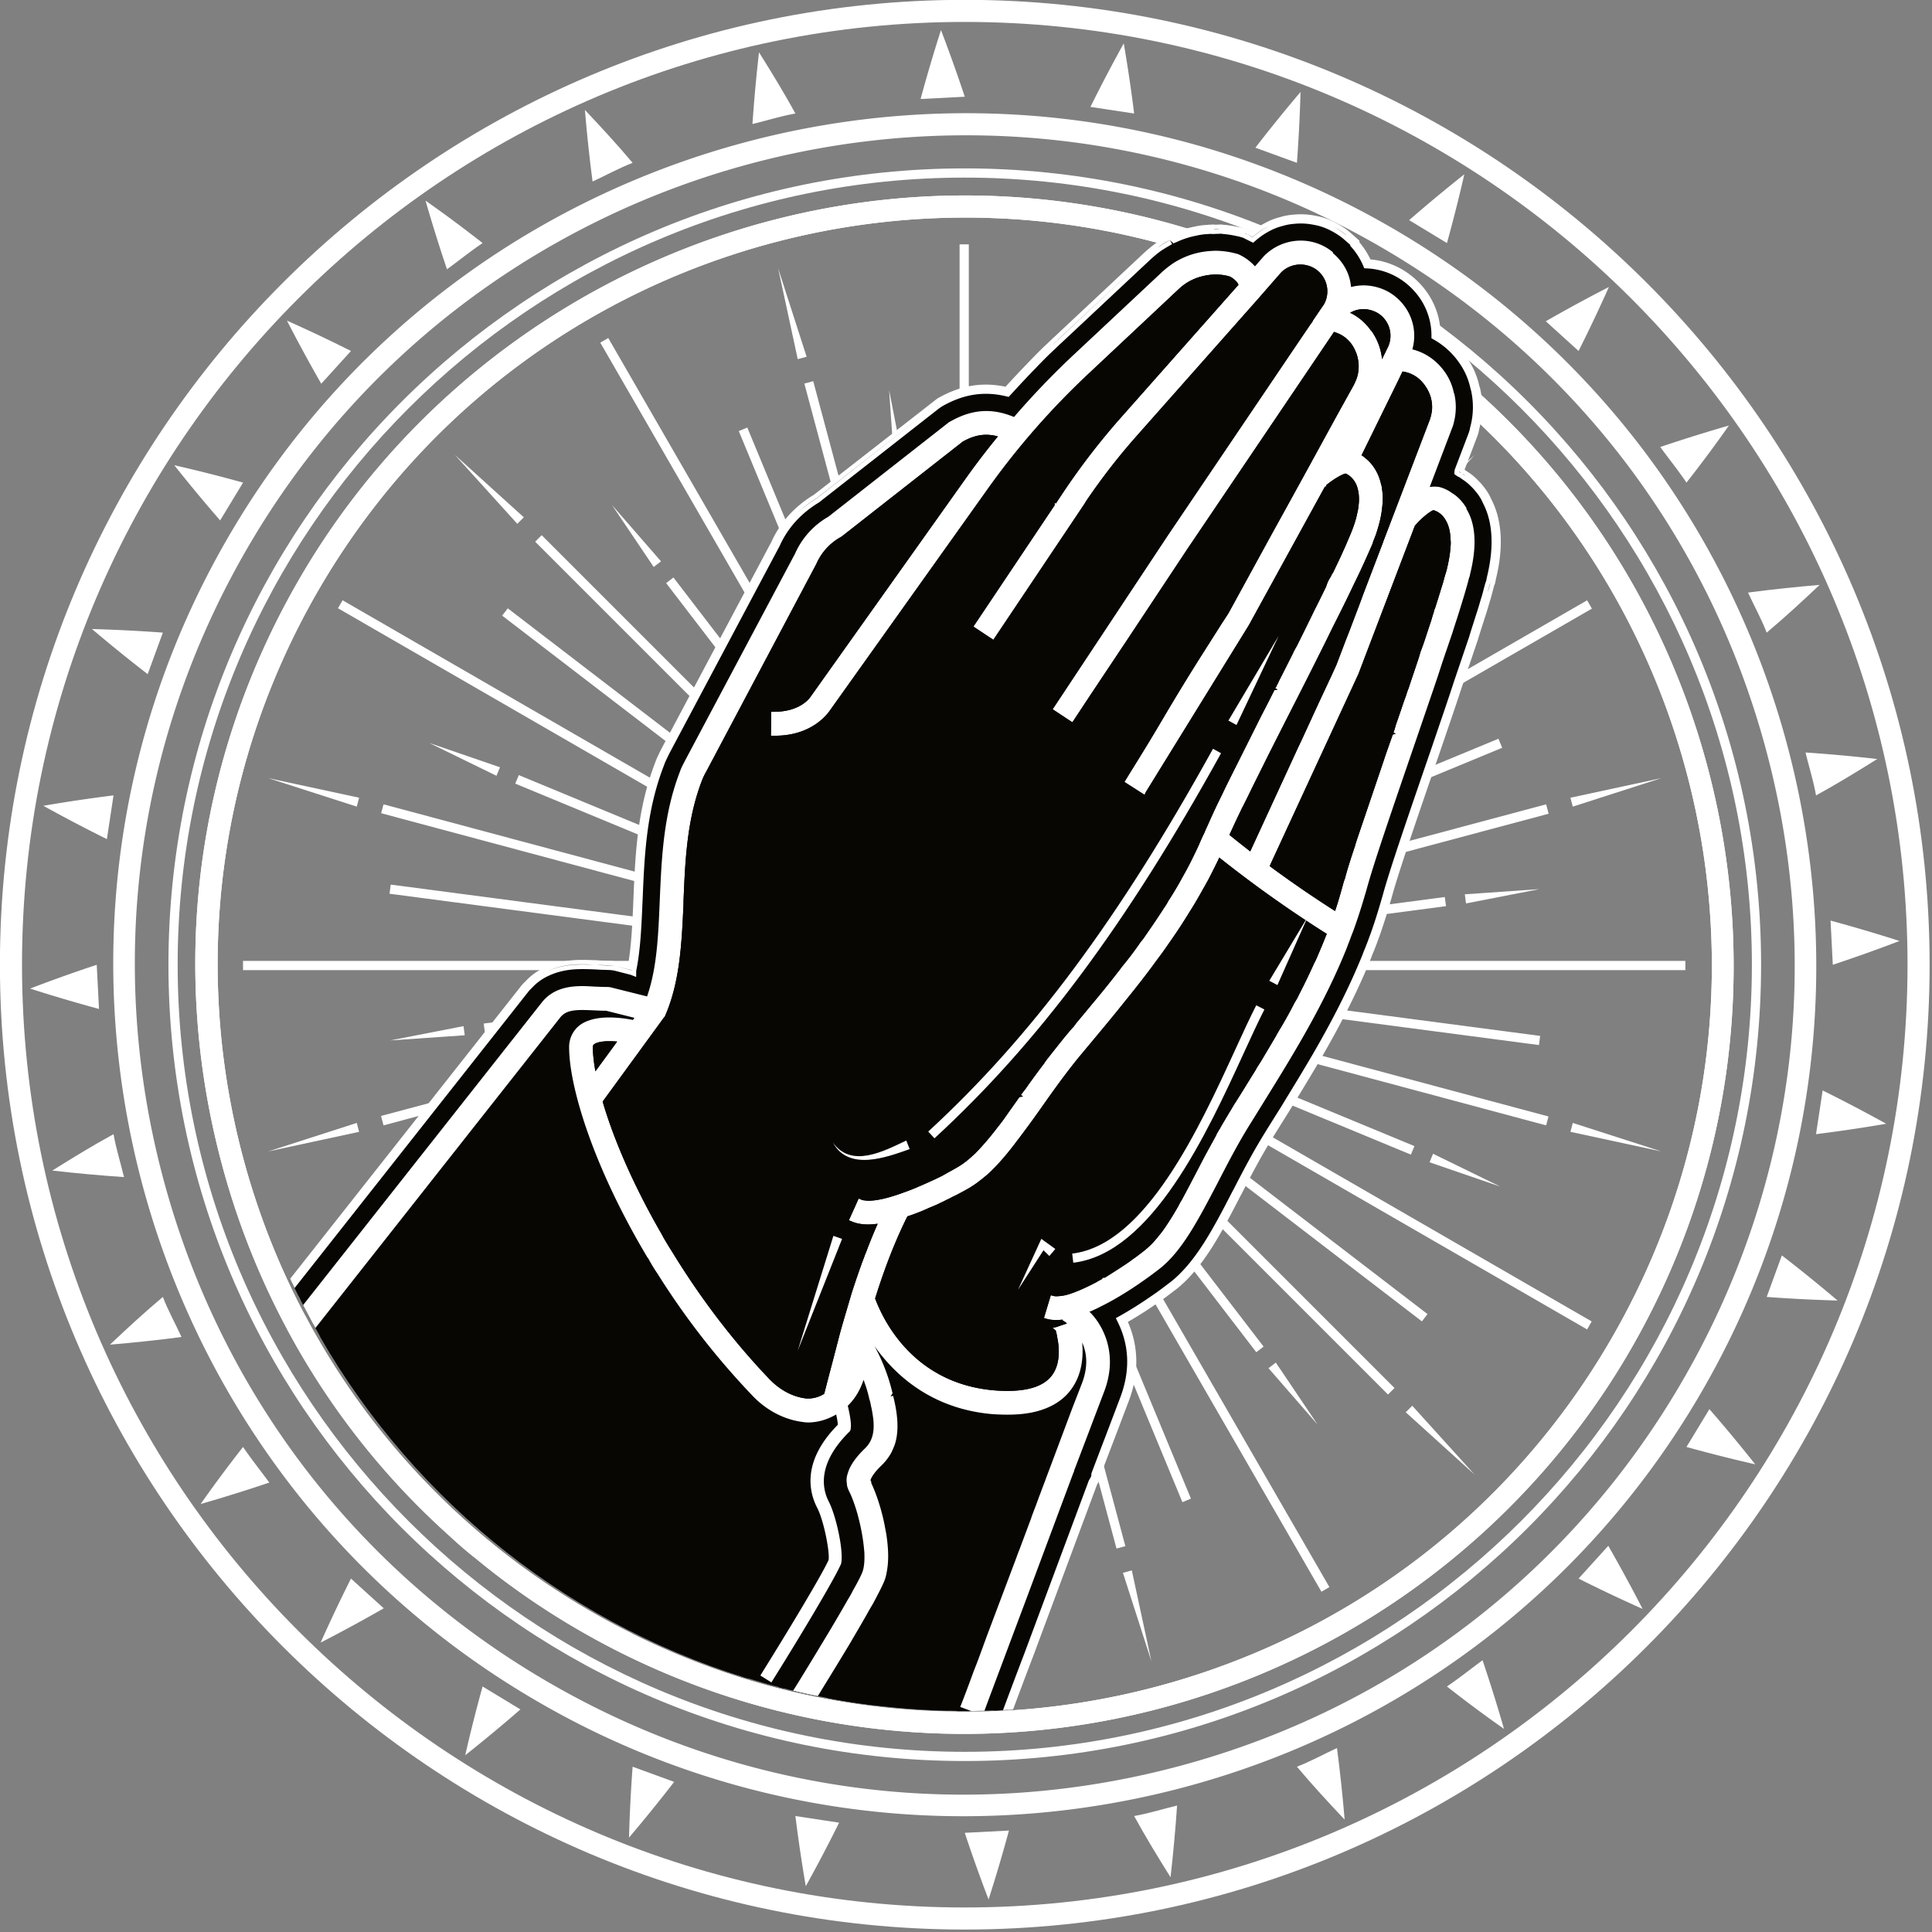 <svg xmlns="http://www.w3.org/2000/svg" xml:space="preserve" style="fill-rule:evenodd;clip-rule:evenodd;stroke-linejoin:round;stroke-miterlimit:2" viewBox="0 0 596 596"><rect x="0" y="0" width="596" height="596" fill="#808080" stroke="none"/><path d="M0-139.588c-38.485 0-69.794 31.31-69.794 69.794C-69.794-31.309-38.485.001 0 .001s69.794-31.31 69.794-69.795c0-38.484-31.309-69.794-69.794-69.794M0 1.635c-39.386 0-71.429-32.043-71.429-71.429S-39.386-141.223 0-141.223s71.429 32.043 71.429 71.429S39.386 1.635 0 1.635" style="fill:#fff;fill-rule:nonzero" transform="translate(297.62 588.43) scale(4.167)"/><path d="M0 1.697A115.636 115.636 0 0 0-4.703-.77l-.491 3.237A113.83 113.83 0 0 0 0 1.697" style="fill:#fff;fill-rule:nonzero" transform="translate(581.865 339.597) scale(4.167)"/><path d="M0 3.341A114.773 114.773 0 0 0-4.124 0l-1.123 3.075c1.733.128 3.482.217 5.247.266" style="fill:#fff;fill-rule:nonzero" transform="translate(566.868 387.278) scale(4.167)"/><path d="M0 4.086A116.646 116.646 0 0 0-3.393 0l-1.698 2.8c1.674.464 3.371.893 5.091 1.286" style="fill:#fff;fill-rule:nonzero" transform="translate(541.471 434.704) scale(4.167)"/><path d="M0 4.672A116.995 116.995 0 0 0-2.539 0l-2.2 2.426c1.55.779 3.13 1.528 4.739 2.246" style="fill:#fff;fill-rule:nonzero" transform="translate(506.718 476.867) scale(4.167)"/><path d="M0 5.082A117.003 117.003 0 0 0-1.588 0c-.881.644-1.732 1.331-2.636 1.942A98.194 98.194 0 0 0 0 5.082" style="fill:#fff;fill-rule:nonzero" transform="translate(463.966 512.17) scale(4.167)"/><path d="M0 5.299C-.15 3.515-.339 1.748-.567 0c-.991.455-1.948.991-2.966 1.382C-2.369 2.766-1.217 4.011 0 5.299" style="fill:#fff;fill-rule:nonzero" transform="translate(414.808 539.25) scale(4.167)"/><path d="M0 5.308C.203 3.529.365 1.759.484 0-.576.253-1.62.587-2.694.776-1.824 2.364-.941 3.803 0 5.308" style="fill:#fff;fill-rule:nonzero" transform="translate(361.098 556.99) scale(4.167)"/><path d="M0 5.103A118.446 118.446 0 0 0 1.509 0l-3.271.168A113.875 113.875 0 0 0 0 5.103" style="fill:#fff;fill-rule:nonzero" transform="translate(304.963 564.705) scale(4.167)"/><path d="M0 5.194A115.636 115.636 0 0 0 2.467.491L-.77 0c.215 1.723.471 3.455.77 5.194" style="fill:#fff;fill-rule:nonzero" transform="translate(248.577 560.226) scale(4.167)"/><path d="M0 5.247a114.773 114.773 0 0 0 3.341-4.124L.266 0A114.28 114.28 0 0 0 0 5.247" style="fill:#fff;fill-rule:nonzero" transform="translate(194.045 545.008) scale(4.167)"/><path d="M0 5.091c1.398-1.108 2.76-2.24 4.086-3.393L1.286 0A114.748 114.748 0 0 0 0 5.091" style="fill:#fff;fill-rule:nonzero" transform="translate(143.515 520.262) scale(4.167)"/><path d="M0 4.739A116.995 116.995 0 0 0 4.672 2.2L2.246 0A114.05 114.05 0 0 0 0 4.739" style="fill:#fff;fill-rule:nonzero" transform="translate(98.911 486.975) scale(4.167)"/><path d="M0 4.224a117.003 117.003 0 0 0 5.082-1.588C4.438 1.755 3.751.904 3.14 0A98.194 98.194 0 0 0 0 4.224" style="fill:#fff;fill-rule:nonzero" transform="translate(61.898 446.37) scale(4.167)"/><path d="M0 3.533c1.784-.15 3.551-.339 5.299-.567C4.844 1.975 4.308 1.018 3.917 0 2.533 1.164 1.288 2.316 0 3.533" style="fill:#fff;fill-rule:nonzero" transform="translate(33.915 400.09) scale(4.167)"/><path d="M0 2.21c1.779.203 3.549.365 5.308.484-.253-1.06-.587-2.104-.776-3.178C2.944.386 1.505 1.269 0 2.21" style="fill:#fff;fill-rule:nonzero" transform="translate(16.137 351.892) scale(4.167)"/><path d="M0 .253c1.702.545 3.404 1.048 5.103 1.509l-.168-3.271A113.875 113.875 0 0 0 0 .253" style="fill:#fff;fill-rule:nonzero" transform="translate(9.277 303.912) scale(4.167)"/><path d="M0-1.697C1.561-.832 3.129-.01 4.703.77l.491-3.237A113.83 113.83 0 0 0 0-1.697" style="fill:#fff;fill-rule:nonzero" transform="translate(13.376 255.65) scale(4.167)"/><path d="M0-3.341A114.773 114.773 0 0 0 4.124 0l1.123-3.075A114.28 114.28 0 0 0 0-3.341" style="fill:#fff;fill-rule:nonzero" transform="translate(28.374 207.97) scale(4.167)"/><path d="M0-4.086C1.108-2.688 2.24-1.326 3.393 0l1.698-2.8A114.748 114.748 0 0 0 0-4.086" style="fill:#fff;fill-rule:nonzero" transform="translate(53.77 160.543) scale(4.167)"/><path d="M0-4.672A116.995 116.995 0 0 0 2.539 0l2.2-2.426A114.05 114.05 0 0 0 0-4.672" style="fill:#fff;fill-rule:nonzero" transform="translate(88.523 118.38) scale(4.167)"/><path d="M0-5.082A117.003 117.003 0 0 0 1.588 0c.881-.644 1.732-1.331 2.636-1.942A98.194 98.194 0 0 0 0-5.082" style="fill:#fff;fill-rule:nonzero" transform="translate(131.275 83.076) scale(4.167)"/><path d="M0-5.299C.15-3.515.339-1.748.567 0c.991-.455 1.948-.991 2.966-1.382C2.369-2.766 1.217-4.011 0-5.299" style="fill:#fff;fill-rule:nonzero" transform="translate(180.433 55.998) scale(4.167)"/><path d="M0-5.308A117.165 117.165 0 0 0-.485 0C.576-.253 1.62-.587 2.694-.776 1.824-2.364.941-3.803 0-5.308" style="fill:#fff;fill-rule:nonzero" transform="translate(234.144 38.257) scale(4.167)"/><path d="M0-5.103A118.869 118.869 0 0 0-1.509 0l3.271-.168A113.875 113.875 0 0 0 0-5.103" style="fill:#fff;fill-rule:nonzero" transform="translate(290.278 30.542) scale(4.167)"/><path d="M0-5.194A116.91 116.91 0 0 0-2.467-.491L.77 0A113.83 113.83 0 0 0 0-5.194" style="fill:#fff;fill-rule:nonzero" transform="translate(346.665 35.021) scale(4.167)"/><path d="M0-5.247a114.773 114.773 0 0 0-3.341 4.124L-.266 0c.128-1.733.217-3.482.266-5.247" style="fill:#fff;fill-rule:nonzero" transform="translate(401.196 50.239) scale(4.167)"/><path d="M0-5.091a116.646 116.646 0 0 0-4.086 3.393L-1.286 0C-.822-1.674-.393-3.371 0-5.091" style="fill:#fff;fill-rule:nonzero" transform="translate(451.727 74.985) scale(4.167)"/><path d="M0-4.739A116.995 116.995 0 0 0-4.672-2.2L-2.246 0A114.05 114.05 0 0 0 0-4.739" style="fill:#fff;fill-rule:nonzero" transform="translate(496.33 108.272) scale(4.167)"/><path d="M0-4.224a117.003 117.003 0 0 0-5.082 1.588C-4.438-1.755-3.751-.904-3.14 0A98.194 98.194 0 0 0 0-4.224" style="fill:#fff;fill-rule:nonzero" transform="translate(533.343 148.877) scale(4.167)"/><path d="M0-3.533c-1.784.15-3.551.339-5.299.567.455.991.991 1.948 1.382 2.966C-2.533-1.164-1.288-2.316 0-3.533" style="fill:#fff;fill-rule:nonzero" transform="translate(561.325 195.157) scale(4.167)"/><path d="M0-2.21a115.728 115.728 0 0 0-5.308-.484c.253 1.06.587 2.104.776 3.178C-2.944-.386-1.505-1.269 0-2.21" style="fill:#fff;fill-rule:nonzero" transform="translate(579.105 243.355) scale(4.167)"/><path d="M0-.253a118.446 118.446 0 0 0-5.103-1.509l.168 3.271A113.875 113.875 0 0 0 0-.253" style="fill:#fff;fill-rule:nonzero" transform="translate(585.965 291.335) scale(4.167)"/><path d="M0-114.389c-21.24 0-41.922 11.012-53.286 30.688-8.204 14.205-10.386 30.756-6.142 46.601C-55.185-21.254-45.025-8.008-30.82.196S-.067 10.583 15.783 6.338C31.629 2.094 44.875-8.065 53.079-22.271c8.204-14.205 10.386-30.755 6.142-46.602-4.244-15.846-14.404-29.092-28.609-37.296A61.056 61.056 0 0 0 0-114.389M-.21 10.052a62.654 62.654 0 0 1-31.427-8.44c-30.106-17.388-40.454-56.025-23.066-86.13 17.388-30.107 56.03-40.454 86.132-23.067 30.107 17.388 40.454 56.027 23.066 86.132C42.828-1.252 21.595 10.052-.21 10.052" style="fill:#fff;fill-rule:nonzero" transform="translate(298.053 518.398) scale(4.167)"/><path d="M535.881 636.893h.682v106.778h-.682z" style="fill:#fff" transform="matrix(-4.167 0 0 4.167 2531.88 -2578.552)"/><path d="M482.833 689.941h106.778v.682H482.833z" style="fill:#fff" transform="matrix(-4.167 0 0 4.167 2531.88 -2578.552)"/><path d="M-79.788 46.066H26.989v.682H-79.788z" style="fill:#fff" transform="scale(-4.167 4.167) rotate(-60 -27.243 97.915)"/><path d="M45.71-26.399h.711V80.379h-.711z" style="fill:#fff" transform="scale(-4.167 4.167) rotate(-60.016 25.792 150.932)"/><path d="M-99.455 26.649H7.324v.682H-99.455z" style="fill:#fff" transform="scale(-4.167 4.167) rotate(-30 24.178 96.538)"/><path d="M26.072-6.982h.653V99.796h-.653z" style="fill:#fff" transform="matrix(-3.609 -2.082 -2.082 3.609 489.53 185.114)"/><path d="M0-6.729 1.45 0-.658-6.553 0-6.729Z" style="fill:#fff;fill-rule:nonzero" transform="translate(349.153 512.495) scale(4.167)"/><path d="M-55.869 42.87h89.286v.68h-89.286z" style="fill:#fff" transform="scale(-4.167 4.167) rotate(-75 -22.939 96.55)"/><path d="M0-6.729 2.109-.176 1.45 0 0-6.729Z" style="fill:#fff;fill-rule:nonzero" transform="translate(240.045 110.787) scale(4.167)"/><path d="M0-5.103 4.621 0-.482-4.621 0-5.103Z" style="fill:#fff;fill-rule:nonzero" transform="translate(435.666 454.923) scale(4.167)"/><path d="M-75.971 31.468h89.288v.682h-89.288z" style="fill:#fff" transform="scale(-4.167 4.167) rotate(-45 -3.552 100.026)"/><path d="M0-5.103 5.103-.482 4.621 0 0-5.103Z" style="fill:#fff;fill-rule:nonzero" transform="translate(140.322 161.587) scale(4.167)"/><path d="M0-2.109 6.553 0-.176-1.451 0-2.109Z" style="fill:#fff;fill-rule:nonzero" transform="translate(485.19 355.2) scale(4.167)"/><path d="M-87.677 11.543H1.61v.681h-89.287z" style="fill:#fff" transform="scale(-4.167 4.167) rotate(-15 168.917 149.495)"/><path d="m0-2.109 6.729 1.45L6.553 0 0-2.109Z" style="fill:#fff;fill-rule:nonzero" transform="translate(82.747 248.835) scale(4.167)"/><path d="m0 .792 6.729-1.45L.176 1.45 0 .792Z" style="fill:#fff;fill-rule:nonzero" transform="translate(484.456 242.79) scale(4.167)"/><path d="M42.674-32.76h.72v89.286h-.72z" style="fill:#fff" transform="scale(-4.167 4.167) rotate(-75.025 24.586 116.207)"/><path d="M0 2.109 6.553 0l.176.659L0 2.109Z" style="fill:#fff;fill-rule:nonzero" transform="translate(82.747 346.41) scale(4.167)"/><path d="M0 4.139 5.103-.482.482 4.621 0 4.139Z" style="fill:#fff;fill-rule:nonzero" transform="translate(433.658 142.33) scale(4.167)"/><path d="M30.986-12.835h.682v89.288h-.682z" style="fill:#fff" transform="scale(-4.167 4.167) rotate(-45 27.775 175.657)"/><path d="M0 5.103 4.621 0l.482.482L0 5.103Z" style="fill:#fff;fill-rule:nonzero" transform="translate(140.322 433.659) scale(4.167)"/><path d="M0 6.377 2.109-.176.658 6.553 0 6.377Z" style="fill:#fff;fill-rule:nonzero" transform="translate(346.41 83.482) scale(4.167)"/><path d="M10.905-1.433h.641v89.287h-.641z" style="fill:#fff" transform="scale(-4.167 4.167) rotate(-14.975 77.257 371.765)"/><path d="M0 6.729 1.45 0l.659.176L0 6.729Z" style="fill:#fff;fill-rule:nonzero" transform="translate(240.045 484.459) scale(4.167)"/><path d="M4.985 85.503h.682L5.542-.323H4.86l.125 85.826Z" style="fill:#fff;fill-rule:nonzero" transform="scale(-4.167 4.167) rotate(-7.417 189.39 648.63)"/><path d="M-85.416 5.599H.412v.683h-85.828z" style="fill:#fff" transform="scale(-4.167 4.167) rotate(-7.5 442.602 259.35)"/><path d="M-59.019 39.436h85.826v.683h-85.826z" style="fill:#fff" transform="scale(-4.167 4.167) rotate(-67.501 -20.083 97.001)"/><path d="M39.154-26.176h.724v85.827h-.724z" style="fill:#fff" transform="matrix(-1.593 -3.85 -3.85 1.593 425 423.122)"/><path d="M-76.75 26.053H9.075v.681H-76.75z" style="fill:#fff" transform="scale(-4.167 4.167) rotate(-37.5 13.703 104.282)"/><path d="M25.48 77.166h.681l.066-85.825h-.682l-.065 85.825Z" style="fill:#fff;fill-rule:nonzero" transform="scale(-4.167 4.167) rotate(-37.543 31.904 195.958)"/><path d="M0-5.523.383 0-.676-5.434 0-5.523Z" style="fill:#fff;fill-rule:nonzero" transform="translate(319.361 474.895) scale(4.167)"/><path d="M-40.229 35.278h71.765v.683h-71.765z" style="fill:#fff" transform="matrix(-.544 -4.131 -4.131 .544 442.4 260.295)"/><path d="M0-5.523 1.059-.088.383 0 0-5.523Z" style="fill:#fff;fill-rule:nonzero" transform="translate(274.282 143.36) scale(4.167)"/><path d="M0-4.592 3.094 0-.541-4.177 0-4.592Z" style="fill:#fff;fill-rule:nonzero" transform="translate(393.579 439.479) scale(4.167)"/><path d="M-57.46 28.335h71.769v.682H-57.46z" style="fill:#fff" transform="scale(-4.167 4.167) rotate(-52.5 -3.155 100.6)"/><path d="M0-4.592 3.635-.415 3.094 0 0-4.592Z" style="fill:#fff;fill-rule:nonzero" transform="translate(188.77 174.9) scale(4.167)"/><path d="M0-2.43 4.975 0-.261-1.8 0-2.43Z" style="fill:#fff;fill-rule:nonzero" transform="translate(442.084 366.05) scale(4.167)"/><path d="M-68.905 13.707H2.863v.683h-71.768z" style="fill:#fff" transform="scale(-4.167 4.167) rotate(-22.501 92.008 139.28)"/><path d="m0-2.43 5.236 1.8-.261.63L0-2.43Z" style="fill:#fff;fill-rule:nonzero" transform="translate(132.427 239.322) scale(4.167)"/><path d="m0-.293 5.523-.383L.089.383 0-.293Z" style="fill:#fff;fill-rule:nonzero" transform="translate(451.88 277.102) scale(4.167)"/><path d="M35.139 40.904h.682l.104-71.765h-.683l-.103 71.765Z" style="fill:#fff;fill-rule:nonzero" transform="scale(-4.167 4.167) rotate(-82.583 19.858 99.119)"/><path d="M0 1.059 5.435 0l.088.676L0 1.059Z" style="fill:#fff;fill-rule:nonzero" transform="translate(120.345 316.549) scale(4.167)"/><path d="M0 2.553 4.592-.541.415 3.094 0 2.553Z" style="fill:#fff;fill-rule:nonzero" transform="translate(420.344 191.026) scale(4.167)"/><path d="M27.946-13.769h.628v71.767h-.628z" style="fill:#fff" transform="scale(-4.167 4.167) rotate(-52.457 28.463 147.942)"/><path d="M0 3.635 4.177 0l.415.541L0 3.635Z" style="fill:#fff;fill-rule:nonzero" transform="translate(155.765 391.326) scale(4.167)"/><path d="M0 4.714 2.43-.261.63 4.975 0 4.714Z" style="fill:#fff;fill-rule:nonzero" transform="translate(355.923 133.517) scale(4.167)"/><path d="M13.093-2.601h.647v71.767h-.647z" style="fill:#fff" transform="scale(-4.167 4.167) rotate(-22.471 67.008 265.907)"/><path d="M0 5.236 1.8 0l.63.261L0 5.236Z" style="fill:#fff;fill-rule:nonzero" transform="translate(229.195 441) scale(4.167)"/><path d="M0-117.905c-32.559 0-58.953 26.394-58.953 58.953C-58.953-26.394-32.559 0 0 0c32.559 0 58.953-26.394 58.953-58.952 0-32.559-26.394-58.953-58.953-58.953m0 .682c32.131 0 58.271 26.14 58.271 58.271S32.131-.681 0-.681s-58.271-26.14-58.271-58.271S-32.131-117.223 0-117.223" style="fill:#fff;fill-rule:nonzero" transform="translate(297.62 543.257) scale(4.167)"/><path d="M0-86.137c.15.682.136 1.39-.054 2.086a.104.104 0 0 0-.055-.028c0 .014.027.041.041.055C18.839-66.93 23.937-38.373 10.66-15.404 1.022 1.281-16.003 11.041-33.915 12.145c-.395.014-.79.041-1.199.055h-.014c-.082 0-.164 0-.259.013-.409.014-.832.014-1.254.014a9.793 9.793 0 0 1-.641.014h-.395c-.041 0-.096 0-.136-.014a54.251 54.251 0 0 1-9.801-.968c-.491-.095-.982-.19-1.473-.3-4.334-.94-8.601-2.44-12.731-4.484 0 0-.014 0-.014-.014-.014 0-.027-.014-.041-.027a49.263 49.263 0 0 1-3.012-1.609C-73.868-.368-80.848-7.702-85.551-16.167c-.204-.368-.395-.736-.599-1.104-.041-.082-.082-.15-.123-.232-8.424-16.208-8.642-36.232 1.159-53.217 10.25-17.734 28.83-27.658 47.941-27.658 5.48 0 11.001.818 16.372 2.494a5.518 5.518 0 0 1 2.549-.858 56.653 56.653 0 0 0-18.921-3.272c-20.297 0-39.217 10.919-49.359 28.476-7.606 13.168-9.624 28.517-5.698 43.198a56.944 56.944 0 0 0 4.839 12.255c.014.041.041.082.055.109A55.95 55.95 0 0 0-75.382-.791 33.729 33.729 0 0 0-73.828.572c.014.014.028.014.041.028.109.095.232.19.355.286a56.047 56.047 0 0 0 7.729 5.357 56.87 56.87 0 0 0 28.421 7.634c20.311 0 39.218-10.906 49.36-28.463C25.954-38.618 20.27-68.648 0-86.137" style="fill:#fff;fill-rule:nonzero" transform="translate(452.723 477.058) scale(4.167)"/><path d="M0-86.137c.15.682.136 1.39-.054 2.086a.104.104 0 0 0-.055-.028c0 .014.027.041.041.055C18.839-66.93 23.937-38.373 10.66-15.404 1.022 1.281-16.003 11.041-33.915 12.145c-.395.014-.79.041-1.199.055h-.014c-.082 0-.164 0-.259.013-.409.014-.832.014-1.254.014a9.793 9.793 0 0 1-.641.014h-.395c-.041 0-.096 0-.136-.014a54.251 54.251 0 0 1-9.801-.968c-.491-.095-.982-.19-1.473-.3-4.334-.94-8.601-2.44-12.731-4.484 0 0-.014 0-.014-.014-.014 0-.027-.014-.041-.027a49.263 49.263 0 0 1-3.012-1.609C-73.868-.368-80.848-7.702-85.551-16.167c-.204-.368-.395-.736-.599-1.104-.041-.082-.082-.15-.123-.232-8.424-16.208-8.642-36.232 1.159-53.217 10.25-17.734 28.83-27.658 47.941-27.658 5.48 0 11.001.818 16.372 2.494a5.518 5.518 0 0 1 2.549-.858 56.653 56.653 0 0 0-18.921-3.272c-20.297 0-39.217 10.919-49.359 28.476-7.606 13.168-9.624 28.517-5.698 43.198a56.944 56.944 0 0 0 4.839 12.255c.014.041.041.082.055.109A55.95 55.95 0 0 0-75.382-.791 33.729 33.729 0 0 0-73.828.572c.014.014.028.014.041.028.109.095.232.19.355.286a56.047 56.047 0 0 0 7.729 5.357 56.87 56.87 0 0 0 28.421 7.634c20.311 0 39.218-10.906 49.36-28.463C25.954-38.618 20.27-68.648 0-86.137" style="fill:#fff;fill-rule:nonzero" transform="translate(452.723 477.058) scale(4.167)"/><g transform="translate(-1936.637 -4319.535) scale(4.167)"><clipPath id="a"><path d="M546.393 1053.908c-3.005 1.428-6.642-.92-10.088-.92-30.455 0-55.143 24.688-55.143 55.143 0 30.454 24.688 55.143 55.143 55.143 30.455 0 55.143-24.689 55.143-55.143 0-13.416-6.407-24.57-12.754-35.272-4.924-8.303.355-24.977-12.84-24.978-4.25 0-10.417 1.73-19.461 6.027Z" clip-rule="nonzero"/></clipPath><g clip-path="url(#a)"><path d="M0-13.914v.013a.212.212 0 0 1-.04.108c-1.061 2.845-2.309 6.187-3.423 9.18v.013c-.013.027-.027.041-.027.054-.496 1.315-.953 2.55-1.369 3.651a598.352 598.352 0 0 0-1.735 4.633l.003.002 1.007.389c.04-.121.161-.416.335-.872.309-.873.846-2.309 1.503-4.04.417-1.101.873-2.336 1.369-3.651h.027v-.067c1.114-2.993 2.362-6.335 3.423-9.18.027 0 .053-.014.08-.027l-.04-.081v-.013c.456-1.221.886-2.349 1.248-3.302-.067-.067-.121-.12-.174-.188a2.415 2.415 0 0 1-.175-.201 4.028 4.028 0 0 1-.389-.47c-.027-.026-.054-.053-.054-.08-.1.261-.206.535-.321.827-.362.953-.792 2.081-1.248 3.302" style="fill:#070603;fill-rule:nonzero" transform="translate(544.094 1159.343)"/><path d="M0-39.239a30.95 30.95 0 0 1-.591 1.181c-.201.403-.416.792-.644 1.181-.282.51-.577 1.007-.886 1.49a42.265 42.265 0 0 1-1.556 2.362c-.282.403-.564.805-.859 1.195-.309.429-.631.859-.953 1.275-.457.59-.913 1.167-1.383 1.744-.725.913-1.463 1.799-2.201 2.685-.376.456-.765.912-1.141 1.369-1.127 1.369-2.093 2.738-3.033 4.066-.215.296-.429.604-.631.886-.094.134-.188.269-.282.389-.228.309-.456.618-.684.913-.658.872-1.315 1.664-1.986 2.295a5.389 5.389 0 0 1-.51.443 4.027 4.027 0 0 1-.282.228 5.54 5.54 0 0 1-.604.416c-.014.014-.416.255-1.06.591-.215.107-.457.241-.725.362a4.982 4.982 0 0 1-.47.228c-.228.121-.47.215-.711.322a.102.102 0 0 1-.054.027c-.282.121-.564.242-.859.349-.294.12-.588.227-.882.321l.011.01c-1.034 2.094-1.799 4.161-2.43 6.161.416 1.194 2.591 6.496 8.993 7.046 1.301.107 2.362.013 3.154-.282.537-.201.966-.483 1.261-.872.725-.94.604-2.282.443-3.02-.053-.322-.121-.524-.134-.537l.134-.054.913-.308a3.91 3.91 0 0 0-.47-.376l.013-.027.206-.334-.086.137c-.107.014-.201.04-.308.054-.43.053-.846.053-1.195-.054l.389-1.329a.98.98 0 0 0 .296.041h.013c.215 0 .456-.041.752-.108h.013c.631-.161 1.423-.523 2.241-.953h.014c.188-.107.376-.214.55-.308 0-.014.014-.014.014-.014a32.084 32.084 0 0 0 1.959-1.248c.161-.107.336-.241.497-.362.228-.161.443-.336.644-.497.362-.282.684-.631 1.006-1.033.121-.148.242-.309.363-.47A21.28 21.28 0 0 0-2.55-13.55v-.014c.094-.161.201-.335.295-.51v-.013c.309-.577.631-1.195.967-1.839.026-.054.053-.094.08-.161l.282-.524v-.013c.349-.644.698-1.302 1.087-2v-.013c.081-.175.188-.349.295-.524.242-.429.497-.859.752-1.288.134-.215.268-.443.416-.658.094-.161.201-.335.322-.51.067-.12.134-.228.201-.349.322-.523.645-1.046.98-1.57v-.013c.094-.175.215-.336.322-.51.39-.645.765-1.289 1.155-1.947v-.013c.107-.188.201-.349.308-.523.389-.645.765-1.316 1.114-2 .108-.175.202-.349.295-.537a38.52 38.52 0 0 0 1.034-2.134v-.027c.094-.188.201-.349.268-.55.296-.644.564-1.302.819-1.973a91.09 91.09 0 0 1-8.254-5.879c-.054.135-.121.269-.188.403" style="fill:#070603;fill-rule:nonzero" transform="translate(554.763 1139.429)"/><path d="M0-30.117c-.242-.027-.993.564-1.557 1.208l-4.201 11.032c-.013.014-.013.027-.027.041l-6.616 14.307A78.77 78.77 0 0 0-7.207.027c.215-.63.402-1.261.59-1.919.027-.121.067-.228.094-.349.027-.107.067-.228.108-.349.174-.63.443-1.476.751-2.429.054-.188.121-.389.188-.604v-.027c.497-1.463 1.074-3.154 1.705-5.006v-.013c.067-.202.134-.376.201-.578.228-.657.47-1.328.698-2.013.027-.04.027-.094.054-.134.067-.201.134-.389.187-.59.256-.712.484-1.437.739-2.148.053-.188.12-.376.201-.564.228-.724.483-1.449.711-2.147.067-.201.134-.389.188-.577.242-.658.443-1.302.644-1.906.027-.094.067-.161.081-.228.067-.201.121-.376.174-.564v-.013c.041-.094.067-.188.094-.296 0-.013.014-.013.014-.013.215-.684.416-1.302.577-1.839.067-.201.121-.402.161-.577.054-.188.094-.349.148-.51.161-.631.281-1.221.308-1.745.027-.241.041-.442.014-.644v-.013c-.014-.604-.148-1.128-.389-1.53-.349-.591-.833-.765-1.034-.819" style="fill:#070603;fill-rule:nonzero" transform="translate(570.909 1104.31)"/><path d="M0 .295.107.067A.225.225 0 0 0 .013 0c0 .094 0 .201-.013.295" style="fill:#070603;fill-rule:nonzero" transform="translate(566.896 1063.71)"/><path d="M0-.472c-.067.04-.134.067-.201.094.23.214.46.46.675.754a9.18 9.18 0 0 1 .184-.553.94.94 0 0 1 .08-.255C.765-.566.819-.7.859-.834L.846-.848C.711-.781.577-.714.443-.66A2.051 2.051 0 0 1 0-.472" style="fill:#070603;fill-rule:nonzero" transform="translate(545.274 1134.027)"/><path d="M0-3.302a3.86 3.86 0 0 1 1.825 1.449h.014c.121.175.228.349.322.551.295.604.429 1.248.429 1.906.041.013.067.04.094.067l.712-1.463.026-.041a2.182 2.182 0 0 0-.885-2.643c-.014 0-.014 0-.027-.014A2.182 2.182 0 0 0 0-3.302" style="fill:#070603;fill-rule:nonzero" transform="translate(564.319 1063.107)"/><path d="M-.14-2.82c.311.794.529 1.707.339 2.157-.045.095-.117.196-.339.252-.598.151-1.35.245-2.225.286L-.14-2.82Z" style="fill:#070603;fill-rule:nonzero" transform="scale(-1 1) rotate(-75.796 461.604 883.372)"/><path d="M0 50.483c.027-.04 1.141-1.825 2.335-3.825.135-.215.255-.416.39-.631.496-.845.993-1.691 1.409-2.429.147-.242.282-.47.389-.685.309-.537.537-.979.658-1.275.147-.322.201-.751.201-1.234 0-.188 0-.403-.027-.618-.054-.711-.201-1.49-.376-2.214-.053-.202-.107-.39-.161-.564-.201-.685-.416-1.262-.604-1.611a1.1 1.1 0 0 1-.134-.483 1.285 1.285 0 0 1 .054-.671c.147-.537.563-1.141 1.235-1.785.604-.59.765-1.315.671-2.282a11.8 11.8 0 0 0-.121-.805v-.013c-.054-.229-.108-.484-.175-.739a11.344 11.344 0 0 0-.644-1.946l-.001.005v.013c-.268 1.155-.819 1.92-1.329 2.389l-.025.025.001.002c.214.873.295 1.439.246 1.73l-.016.095-.069.068c-2.486 2.416-2.022 4.389-1.525 5.349.521 1.006 1.099 3.629.891 4.478l-.016.049c-.506 1.153-3.234 5.674-5.01 8.515l-.501-.313c1.753-2.806 4.436-7.248 4.958-8.414.142-.684-.363-3.108-.847-4.044-.567-1.094-1.112-3.318 1.558-5.966.001-.142-.032-.48-.186-1.151l-.009.007c-.658.443-1.436.698-2.188.698-.134 0-.281-.014-.429-.027-1.302-.175-2.564-.846-3.557-1.879a57.133 57.133 0 0 1-7.006-9.006 14.525 14.525 0 0 1-.684-1.114c-.067-.08-.108-.161-.148-.228-3.744-6.281-5.69-12.2-5.69-15.314 0-.604.241-1.114.697-1.476 1.074-.832 3.06-.537 3.919-.349l.348-.481-2.369-.594c-.3-.002-.602-.018-.902-.033-1.323-.069-2.161-.075-2.692.603l-18.834 23.878-.125-.099v.012c0 .215.054.416.134.604 1.812 3.986 4.657 7.489 8.818 10.871.054.067.107.121.174.188l.967.846c.08.215.201.402.416.577.04.054.094.094.147.134-.04.349.027.711.242 1.034.121.188.282.375.497.536.174.121.349.242.523.376.121.081.255.161.376.255.04.054.094.121.134.175.014.013.027.013.04.027.054.067.135.134.215.188.04.026.094.067.134.093a52.354 52.354 0 0 0 10.107 5.798c.188.081.362.135.537.148.536.255 1.087.497 1.637.738a70.726 70.726 0 0 0 4.053 1.638c.255.094.483.12.685.107.644.255 1.288.483 1.932.711.121.108.255.215.43.296l.403.161A18.35 18.35 0 0 0 .576 50.85l.01.001-.009-.006L0 50.483Z" style="fill:#070603;fill-rule:nonzero" transform="translate(523.56 1111.508)"/><path d="M.057.281C.062.179.054.071.064-.043.065.076.068.196.057.311L.051.293.057.281Z" style="fill:#070603;fill-rule:nonzero" transform="scale(-1 1) rotate(-25.71 2123.633 1767.747)"/><path d="M0 27.832c.134-.336.456-1.194.899-2.402.081-.188.148-.376.228-.577.215-.564.443-1.182.685-1.839.04-.108.08-.228.121-.336.08-.188.147-.389.228-.59.255-.698.537-1.436.819-2.201.08-.188.147-.39.228-.591.268-.738.563-1.49.845-2.255.067-.201.148-.402.228-.59.282-.765.564-1.544.859-2.309.068-.215.148-.416.229-.617.12-.322.241-.644.349-.953.187-.497.375-.98.55-1.463.08-.228.174-.456.255-.685.013-.026.027-.067.04-.093.349-.94.685-1.826.98-2.631.121-.322.241-.617.349-.913.107-.295.215-.577.309-.832.281-.738.523-1.342.697-1.798.739-1.906.135-3.248-.496-4.027.215.926.47 2.859-.671 4.335a3.875 3.875 0 0 1-1.584 1.208c-.228.108-.47.188-.725.255-.644.175-1.369.269-2.201.269-.362 0-.725-.014-1.114-.04-5.489-.47-8.267-4.134-9.475-6.416-.054.188-.108.362-.148.537.51.684 1.476 2.228 2.04 4.563l.04.202c.081.295.148.603.202.899.147.886.188 1.785-.081 2.617a4.09 4.09 0 0 1-.241.55c-.175.309-.39.618-.685.899-.631.604-.819.994-.872 1.182-.027.067-.027.12-.014.134.027.053.054.121.094.174v.014c.309.657.698 1.785.953 3.006.04.228.094.456.134.698.135.832.188 1.691.094 2.443a7.232 7.232 0 0 1-.107.604c-.04.174-.094.322-.161.469-.148.349-.43.886-.778 1.53-.094.161-.188.336-.296.524-.335.604-.738 1.275-1.127 1.959-.081.108-.134.228-.202.336l-.026.027c-1.101 1.852-2.242 3.704-2.671 4.402l-.003.004h.002c.08.014.161.014.241.027h.148l.55.349c.014-.027.081-.12.175-.268l1.248.255c.242.04.443.04.644.013h.014l.456.094c.51.094.939-.013 1.288-.241l.712.053c.053.014.107 0 .161 0h.094c.04 0 .067-.013.107-.013l.215-.04c.134 0 .268 0 .402.013h.041c.335.121.617.107.832.027h.013c.094.027.175.054.269.08.416.148.738.094.979-.04.121.014.255.04.39.067.214.041.429.054.604.014h.026c.161.027.323.053.484.094.44.093.814.013 1.121-.146a.159.159 0 0 1 .007-.02" style="fill:#070603;fill-rule:nonzero" transform="translate(536.121 1134.95)"/><path d="M0 7.502 5.65.523a5.593 5.593 0 0 1 5.208-2c.04.013.067.013.094.027.389.121.899.389 1.302.805l.711-1.033.054-.081.04-.067a2.172 2.172 0 0 0-.523-2.738l-.014-.013a2.194 2.194 0 0 0-2.912.147l-.577.645-1.101 1.261-9.033 10.2a49.488 49.488 0 0 0-3.784 4.886c.349.027.711.107 1.087.215A60.68 60.68 0 0 1 0 7.502" style="fill:#070603;fill-rule:nonzero" transform="translate(549.877 1061.053)"/><path d="M0 52.506v-.873l.554.428 1.262 1.007-.424.534L0 52.506Zm73.894-36.211 3.35-7.274.271-.567 1.232-2.681.981-2.095.36-.788.718-1.887.229-.58 1.018-2.703 1.423-3.736.006-.028 3.471-9.085c.084-.219.12-.364.146-.485.027-.153.046-.242.046-.347a2.345 2.345 0 0 0-.422-1.443c-.306-.466-.735-.782-1.231-.909l-2.794 5.708c.046.037.093.077.141.12.398.326.727.774.971 1.325.098.255.167.442.211.642.058.186.096.383.113.612.027.148.041.355.041.562 0 .24-.013.467-.042.722l-.035.267a4.053 4.053 0 0 1-.064.416c-.032.161-.06.302-.098.443-.052.223-.123.46-.205.724-.06.214-.153.449-.253.695-.059.19-.095.29-.143.387a60.555 60.555 0 0 1-1.314 2.858l-.455.951c-.293.604-.616 1.247-.953 1.918l-.619 1.251a469.05 469.05 0 0 1-2.298 4.568c-.496.968-1.716 3.381-1.717 3.381 0 .001-.52 1.028-.655 1.308l-.105.211c-.39.781-.756 1.515-1.076 2.18l-.351.702a2.37 2.37 0 0 0-.138.277c-.245.5-.452.948-.631 1.335l-.12.258c.322.261.652.522.991.787m1.992 1.511a83.55 83.55 0 0 0 4.233 2.912c.131-.411.249-.83.368-1.258l.095-.335c.028-.114.075-.27.136-.409.129-.523.37-1.303.74-2.4.018-.101.189-.605.189-.605l2.12-6.265.539-1.53.006-.001.03-.098c.056-.155.093-.293.13-.433l.383-1.11c.12-.362.244-.73.38-1.084.048-.172.12-.387.205-.588.125-.389.273-.835.422-1.266l.334-1.004c.036-.133.077-.271.118-.409.162-.403.287-.782.406-1.147l.295-.897c.084-.232.123-.381.162-.521l.052-.172a.948.948 0 0 0 .057-.175l.127-.469h.025c.13-.407.389-1.222.457-1.468.069-.206.119-.385.157-.549.005-.02.133-.452.174-.565.158-.657.25-1.174.274-1.592.028-.271.038-.408.018-.55-.016-.577-.122-1.012-.317-1.334a1.217 1.217 0 0 0-.597-.55c-.195.112-.665.467-1.135 1.012L82.355 3.81l-6.469 13.996Zm-29.27 32.108c.721 1.876 2.931 6.003 8.486 6.476.337.026.65.039.95.039.778 0 1.462-.1 1.977-.288.465-.174.792-.399 1.028-.706.638-.827.451-2.078.341-2.578a3.485 3.485 0 0 0-.071-.363l-.665-.592.42-.087a1.867 1.867 0 0 1-.253-.064l-.504-.144.708-2.349.502.153c.014.001.064.012.141.012.168 0 .365-.025.656-.087.529-.142 1.23-.44 2.126-.907a3.65 3.65 0 0 1 .273-.158v-.115l.318-.1.115-.008.38-.244c.448-.285.932-.593 1.388-.91.111-.087.25-.185.388-.281.297-.221.482-.366.667-.513.344-.267.636-.567.979-1.002.122-.137.229-.28.335-.423.337-.49.76-1.128 1.162-1.865l.069-.148c.075-.109.147-.232.208-.353.326-.598 1.062-2.015 1.062-2.017l.525-1.006.849-1.551a3.09 3.09 0 0 1 .272-.5c.175-.312.339-.588.504-.862l.398-.664c.112-.189.201-.342.304-.495l.518-.824.979-1.583c.026-.067.082-.157.141-.249l.187-.283c.273-.456 1.145-1.931 1.145-1.931.103-.195.201-.362.311-.543.384-.633.742-1.284 1.088-1.962.125-.198.211-.343.283-.515.373-.716.719-1.422 1.039-2.129l.09-.209c.084-.139.129-.245.176-.35.228-.526.447-1.042.656-1.564a90.369 90.369 0 0 1-7.412-5.253c-.174.365-.335.682-.494.991-.168.335-.357.665-.548 1.002l-.116.204a28.537 28.537 0 0 1-.895 1.505 42.794 42.794 0 0 1-1.566 2.375c-.28.415-.58.823-.879 1.218-.306.425-.631.857-.955 1.278a99.48 99.48 0 0 1-1.387 1.749c-.725.913-1.464 1.8-2.204 2.689l-1.141 1.369c-1.098 1.333-2.043 2.678-2.958 3.979a68.822 68.822 0 0 1-.993 1.369c-.263.357-.467.633-.672.896-.727.973-1.394 1.748-2.034 2.36-.125.127-.276.252-.424.375l-.432.34a6.449 6.449 0 0 1-.624.436c-.122.089-.397.241-1.093.608l-.392.193c-.117.061-.238.125-.371.182a4.977 4.977 0 0 1-.471.229 3.376 3.376 0 0 1-.428.201l-.567.241a10.08 10.08 0 0 1-.657.275 9.75 9.75 0 0 1-.669.244c-.84 1.708-1.564 3.555-2.269 5.787M26.457 35.415c.863 2.891 2.383 6.288 4.295 9.588l.142.268.125.213c.174.291.347.57.532.863 2.105 3.438 4.506 6.576 7.139 9.329.708.733 1.575 1.196 2.441 1.305a.83.83 0 0 0 .172.012c.177 0 .514-.031.886-.233 0 0 .421-1.605.461-1.763 0-.004.638-2.431.668-2.568.152-.554.312-1.098.477-1.655l.374-1.281c.274-.833.544-1.656.855-2.492l.082-.209c.079-.22.117-.331.173-.441.19-.518.405-1.048.623-1.565a2.765 2.765 0 0 1-.157.004c-.538 0-1.01-.091-1.404-.272l-.492-.188 1.007-2.233.474.181h.024l.157.048c.08.012.171.024.274.024.101 0 .212-.01.333-.021.6-.068 1.37-.28 2.259-.615.206-.069.401-.146.598-.226a36.622 36.622 0 0 0 2.082-.94l.507-.288c.258-.135.482-.267.705-.399.321-.193.653-.453 1.041-.815l.152-.137c.016-.024.065-.073.114-.122l.111-.116c.447-.474.922-1.044 1.423-1.703.126-.153.244-.31.361-.467l1.291-1.824c.077-.114.165-.229.254-.342l.12-.157.406-.572c.304-.417.619-.85.952-1.282.056-.101.162-.241.277-.388l1.015-1.283c.164-.205.328-.409.506-.614.132-.161.255-.31.418-.473.072-.111.145-.213.229-.308l1.562-1.884a66.61 66.61 0 0 0 1.403-1.75c.113-.137.208-.268.303-.399a25.51 25.51 0 0 0 1.429-1.892c.161-.181.255-.324.351-.466.467-.674.907-1.315 1.334-1.982.173-.257.246-.364.3-.479.424-.646.768-1.254 1.112-1.877.225-.4.452-.808.649-1.218.239-.481.466-.944.677-1.447.058-.132.115-.256.169-.368.062-.122.103-.205.135-.29.033-.083.078-.189.125-.278l.18-.401c.239-.562.564-1.239.942-2.01l.268-.56c.269-.546 2.659-5.32 2.659-5.32.295-.564.586-1.134.878-1.714l-.01-.006.252-.466c.085-.165.132-.254.17-.351.204-.394 1.047-2.067 1.047-2.067a5.26 5.26 0 0 1 .294-.562c-.001 0 1.165-2.342 1.238-2.512.325-.642.612-1.229.886-1.789l.055-.133a2.53 2.53 0 0 1 .121-.317l.104-.203c.047-.082.082-.141.116-.19.029-.081.081-.173.161-.291l.157-.323c.236-.49.457-.949.631-1.353.097-.211.173-.375.236-.537l.221-.511c.26-.62.429-1.134.515-1.567.05-.22.089-.405.102-.588.059-.503.011-.956-.138-1.328a1.28 1.28 0 0 0-.47-.575l-.063-.036c-.158.067-.568.285-1.051.662v.177l-.212.067L74.215.255l-7.631 12.362-.241.522-2.1-1.345 1.343-2.178c.63-1.018 1.207-1.982 1.782-2.96a169.28 169.28 0 0 1 3.027-4.936l1.234-1.945.486-.743 3.261-5.962c1.195-2.161 2.402-4.349 3.542-6.442l1.385-2.525 1.086-1.96c.092-.197.156-.335.208-.476a2.47 2.47 0 0 0-.054-1.639l-.087-.201a2.057 2.057 0 0 0-.907-.963c-.057-.027-.121-.058-.186-.083l-10.7 15.837-4.455 6.721-2.685 4.028-1.568 2.378-2.032-1.343 8.698-13.129 10.617-15.706.108-.139.031-.077.832-1.225c.36-.663.191-1.533-.421-2.037a1.664 1.664 0 0 0-1.046-.366c-.444 0-.86.167-1.172.469l-1.645 1.884-9.034 10.203a46.628 46.628 0 0 0-3.744 4.824l-.083.143-6.963 10.39L53.056.279l6.146-9.177v-.679l.325.191.483-.725a52.936 52.936 0 0 1 4.04-5.24l8.678-9.802a1.977 1.977 0 0 0-.363-.276 3.684 3.684 0 0 0-.891-.109c-.287 0-.585.04-.941.124a3.489 3.489 0 0 0-1.573.867l-6.554 6.151a56.744 56.744 0 0 0-7.631 8.726L43.19 6.584c-.328.475-1.612 2.022-4.33 2.022h-.668l.037-2.453h.537c1.508 0 2.173-.639 2.389-.914l11.613-16.337a64.425 64.425 0 0 1 1.945-2.566 3.336 3.336 0 0 0-.243-.01c-.498 0-1.009.152-1.564.466l-8.91 6.987-.12.077a3.859 3.859 0 0 0-1.657 1.824l-8.131 15.335a4.988 4.988 0 0 0-.317.643c-1.117 2.866-1.241 5.908-1.36 8.85l-.002.212c-.136 2.994-.263 5.806-1.37 8.376-.012.066-.085.186-.193.294l-4.389 6.025Zm25.641 44.942.218-.515c.158-.394.479-1.25.921-2.453l.23-.585c.213-.559.722-1.963.722-1.963l2.202-5.843c.066-.197.149-.405.233-.612l.854-2.287c.029-.105.08-.239.131-.372l.069-.186c.149-.382.269-.7.375-1.005l2.486-6.624.318-.82c-.425.506-.983.913-1.66 1.211a6.484 6.484 0 0 1-.792.283c-.697.191-1.463.283-2.353.283a16.7 16.7 0 0 1-1.15-.041c-3.401-.294-5.8-1.765-7.437-3.371.157.455.294.924.41 1.407l.033.137-.005.007.011.037c.082.318.151.637.207.953.199 1.16.168 2.069-.093 2.864-.09.23-.176.439-.273.636a4.414 4.414 0 0 1-.796 1.036c-.425.407-.604.685-.68.837l.042.203c.256.501.682 1.653.952 2.979l.136.717c.16 1.004.192 1.877.097 2.603-.028.222-.07.448-.113.644a3.04 3.04 0 0 1-.193.571c-.15.355-.437.901-.792 1.571l-.315.538c-.13.239-.279.498-.432.762l-.695 1.196c-.088.152-.113.196-.142.234l-.056.107a326.753 326.753 0 0 1-2.094 3.438l-.516.843-.441.697-.506-.062-1.656-1.065.26-.443c.113-.16 1.176-1.885 2.337-3.816l.389-.644c.494-.828.989-1.672 1.404-2.407.147-.239.275-.455.362-.647.316-.548.537-.978.655-1.252.108-.251.16-.589.16-1.033 0-.161.001-.361-.024-.546a14.598 14.598 0 0 0-.369-2.166s-.113-.437-.142-.531c-.181-.615-.387-1.165-.567-1.512-.143-.304-.2-.52-.2-.735a1.664 1.664 0 0 1 .089-.858c.157-.592.618-1.267 1.359-1.979.442-.431.597-.986.513-1.854a10.83 10.83 0 0 0-.116-.75l-.052-.227a3.179 3.179 0 0 0-.11-.466 9.995 9.995 0 0 0-.144-.567 4.742 4.742 0 0 1-.756 1.063c.178.788.234 1.317.176 1.655v.081l-.098.201c-2.358 2.335-1.986 4.059-1.558 4.887.58 1.117 1.176 3.866.941 4.852-.565 1.314-3.32 5.879-5.103 8.718l-.266.454-1.398-.871.263-.447c1.755-2.81 4.442-7.252 4.934-8.353.067-.394-.372-2.694-.836-3.584-.617-1.191-1.234-3.598 1.482-6.42a2.34 2.34 0 0 0-.017-.123 4.416 4.416 0 0 1-1.82.419c-.153 0-.336-.015-.503-.046-1.417-.183-2.795-.906-3.865-2.034a56.62 56.62 0 0 1-7.074-9.085 12.952 12.952 0 0 1-.696-1.148c-.001.002-.001.002-.003.002-.013 0-.059-.078-.105-.153-4.007-6.728-5.798-12.704-5.798-15.646 0-.761.308-1.415.891-1.889a3.046 3.046 0 0 1 1.112-.516c-.27-.011-.485-.019-.683-.019-.864 0-1.157.156-1.371.423L4.047 53.64l-1.916-1.527 19.161-24.29c.951-1.223 2.347-1.364 3.315-1.364.226 0 .454.013.671.026l.481.023c.266.009.488.018.713.018.088 0 .194.016.281.034l2.395.597c.624-1.979.719-4.242.818-6.632.139-3.26.276-6.524 1.53-9.753.072-.219.184-.437.292-.644L40.022-5.37a6.173 6.173 0 0 1 2.603-2.874l8.921-6.998.136-.07c.948-.536 1.868-.801 2.801-.801.639 0 1.281.124 1.953.377a60.491 60.491 0 0 1 4.282-4.446l6.564-6.148a7.95 7.95 0 0 1 .89-.692 6.063 6.063 0 0 1 2.767-.928c.184-.015.366-.028.535-.028.561 0 1.153.091 1.76.268.433.191.81.438 1.125.727l.429-.49c.816-.816 1.863-1.257 2.967-1.257.936 0 1.817.309 2.549.893l.194.195v.038c.685.622 1.121 1.389 1.277 2.242.214-.035.43-.052.651-.052a4.2 4.2 0 0 1 2.078.57c1.51.918 2.255 2.601 1.926 4.27.927.306 1.745.933 2.33 1.791.323.478.548 1.01.669 1.584a4.765 4.765 0 0 1-.016 2.412 2.04 2.04 0 0 1-.138.423l-1.462 3.853c.066.005.131.012.199.02a2.87 2.87 0 0 1 1.138.51c.172.095.693.443 1.135 1.155l.038.061.036.111c.708 1.17.813 2.868.275 5.016a1.128 1.128 0 0 1-.105.364c-.144.626-.454 1.639-.867 2.945-.106.325-.214.658-.32 1.005l-.769 2.248-.362 1.111-1.89 5.531c-1.617 4.716-2.894 8.44-3.365 10.209a49.789 49.789 0 0 1-.893 2.806c-.054.17-.124.341-.193.511 0 0-.245.663-.3.785l-.086.236c-1.719 4.278-4.059 8.05-6.123 11.376 0 0-.887 1.437-1.049 1.692-.854 1.366-1.569 2.743-2.259 4.074l-.167.327c-1.439 2.741-2.641 5.033-4.305 6.367-.553.434-2.502 1.919-4.521 2.9a4.749 4.749 0 0 1-.365.181c.069.082.133.166.196.253.689.946 1.686 2.946.62 5.704l-2.215 5.822-.371.04.319.119-3.409 9.14s-2.986 7.963-3.127 8.346l-.276.782-2.334-.879Z" style="fill:#070603;fill-rule:nonzero" transform="translate(483.288 1082.807)"/><path d="M0 49.217v1.76l.26.205 1.262.993.846-1.068L1.107 50.1 0 49.217Zm54.078-8.684c.191-.121.415-.268.648-.454.032-.022.093-.07.157-.12l.121-.095.153-.127c.152-.126.306-.256.443-.393.642-.613 1.321-1.4 2.065-2.396.224-.29.454-.602.685-.914.062-.068.56-.763.961-1.327.938-1.332 1.878-2.666 2.964-3.988l1.138-1.366c.743-.891 1.484-1.78 2.211-2.697.469-.575.929-1.156 1.388-1.751.327-.422.654-.858.968-1.294.292-.385.594-.797.883-1.224a41.111 41.111 0 0 0 1.574-2.389c.308-.482.614-.996.901-1.515l.12-.211c.192-.337.38-.668.55-1.009.103-.199.208-.404.31-.61a91.085 91.085 0 0 0 6.868 4.859c-.175.431-.358.86-.547 1.295-.039.086-.077.178-.128.259l-.026.043-.02.045-.094.215c-.297.657-.64 1.359-1.014 2.08a3.238 3.238 0 0 1-.264.482l-.018.029-.016.03a30.636 30.636 0 0 1-1.076 1.944 9.959 9.959 0 0 0-.327.568c-.001 0-.859 1.452-1.137 1.916l-.117.174-.051.079a2.842 2.842 0 0 0-.171.297c-.307.494-.608.979-.96 1.552l-.198.317-.2.316-.119.189a9.584 9.584 0 0 0-.309.506l-.182.298-.234.395c-.159.266-.318.532-.465.798a4.067 4.067 0 0 0-.315.573l-.125.228c-.244.443-.478.868-.703 1.284l-.529 1.016c-.001.002-.734 1.415-1.054 2.002a2.98 2.98 0 0 1-.197.337l-.032.049-.023.053-.054.12c-.374.678-.79 1.306-1.108 1.772-.09.119-.198.264-.306.384-.353.447-.628.73-.948.981a25.93 25.93 0 0 1-.668.511c-.132.092-.274.192-.403.292-.436.302-.932.617-1.387.908l-.266.169-.027.002-.636.043v.313a2.51 2.51 0 0 0-.141.085c-.824.426-1.503.716-2.025.856a2.915 2.915 0 0 1-.549.071.36.36 0 0 1-.073-.007l-.142-.044-.655-.201-.198.656-.51 1.691-.16.529-.015.003.011.01-.036.12.255.073.791.698.078.069c.009.049.022.119.033.201.087.403.297 1.615-.267 2.345-.197.256-.476.446-.881.597-.472.173-1.115.266-1.854.266-.293 0-.597-.013-.928-.039-5.25-.448-7.407-4.288-8.148-6.147.67-2.104 1.358-3.864 2.151-5.497.186-.064.371-.133.561-.21.223-.08.457-.185.657-.274l.155-.07.089-.038.219-.09.113-.048a4.3 4.3 0 0 0 .453-.212 5.68 5.68 0 0 0 .495-.242c.086-.033.217-.102.343-.168l.145-.075.214-.101c.685-.362 1.002-.535 1.165-.65m19.587-26.817.019-.042c.175-.38.377-.816.608-1.287.046-.104.087-.186.128-.257l.367-.732c.347-.722.743-1.513 1.164-2.356.155-.323.673-1.344.673-1.345 0-.001 1.22-2.413 1.716-3.379a514.766 514.766 0 0 0 2.197-4.364l-.434 1.14-.345.75-.977 2.089-1.237 2.688-.265.555-2.674 5.806-.499 1.084a62.03 62.03 0 0 1-.441-.35m13.48-22.33c.321-.358.627-.613.819-.751.108.075.2.18.276.314.172.283.264.672.274 1.142l.001.04.006.04c.015.107.007.225-.017.45-.026.424-.112.914-.272 1.57-.054.16-.161.526-.161.526a5.801 5.801 0 0 1-.153.538c-.063.223-.252.822-.388 1.252h-.023l-.15.502-.04.148-.021.077c-.009.036-.017.073-.038.121l-.02.043-.013.047-.037.131c-.036.132-.074.274-.15.48l-.222.68-.08.242c-.118.357-.239.728-.388 1.098-.062.197-.103.336-.145.49l-.325.97c-.147.428-.296.875-.431 1.295a4.76 4.76 0 0 0-.208.6c-.119.3-.243.671-.367 1.042l-.123.36c-.08.233-.161.472-.249.716-.051.18-.085.31-.132.439l-.007.02-.089.255-.296.837-.188.532-.218.655-1.905 5.621c-.058.17-.157.465-.199.636-.355 1.053-.592 1.818-.742 2.396a3.034 3.034 0 0 0-.135.417l-.089.317c-.075.267-.152.542-.234.818a82.783 82.783 0 0 1-3.613-2.491L82.996 2.28l4.149-10.894Zm-3.684-5.775 2.521-5.14.028-.059c.303.135.562.36.763.668.264.381.392.813.373 1.233-.001.115-.017.184-.032.264-.03.151-.059.272-.137.474l-2.132 5.579a3.286 3.286 0 0 0-.037-.317 2.776 2.776 0 0 0-.129-.655 4.013 4.013 0 0 0-.188-.581l-.007-.019-.021-.051c-.252-.567-.588-1.036-1.002-1.396M55.535.413l.378-.563 6.764-10.093.117-.197a46.709 46.709 0 0 1 3.692-4.75l9.034-10.2 1.103-1.266.563-.643a1.31 1.31 0 0 1 .897-.331c.302 0 .605.105.831.289.476.392.613 1.065.332 1.611l-.071.101-.717 1.054-.025.038-.021.041-.036.074-.053.067-.683 1.001-9.96 14.739-8.513 12.849-.376.569.569.376 1.463.967.569.376.375-.569 1.383-2.094 2.682-4.024 4.457-6.726L80.82-22.478c.287.172.521.435.67.759l.089.203c.165.43.18.935.03 1.395-.041.11-.101.241-.197.444l-1.067 1.919-.296.539-1.088 1.988c-1.141 2.094-2.348 4.28-3.542 6.44l-3.276 5.988-.456.692-1.239 1.955a165.085 165.085 0 0 0-3.031 4.942c-.576.978-1.15 1.94-1.779 2.956-.214.348-.427.695-.654 1.056l-.515.839-.349.57.563.36 1.302.832.187.12.656.422.33-.707.077-.165 7.603-12.314 5.46-9.944h.372v-.456c.281-.207.524-.352.685-.436.078.071.173.185.25.363.118.294.159.7.109 1.122-.014.2-.053.383-.094.556-.085.435-.247.926-.501 1.528l-.213.491c-.072.187-.147.347-.233.533-.183.422-.403.881-.639 1.371l-.13.271a2.12 2.12 0 0 0-.178.317c-.03.047-.063.103-.103.173l-.062.108-.021.036-.017.039a2.896 2.896 0 0 0-.13.328l-.028.076a70.004 70.004 0 0 1-.91 1.849l-.017.035-.014.036c-.055.123-.787 1.601-1.233 2.499a5.208 5.208 0 0 0-.291.555c0-.001-.833 1.653-1.02 2.012-.059.141-.098.214-.138.292l-.049.096-.008.001-.073.147-.342.628.022.01c-.238.47-.475.933-.713 1.388l-1.387 2.775-.456.909c-.289.574-.564 1.121-.821 1.645l-.273.571a46.445 46.445 0 0 0-.95 2.025l-.183.404a3.952 3.952 0 0 0-.119.269c-.037.099-.081.184-.124.27-.058.117-.117.247-.175.377-.218.519-.451.996-.671 1.435-.199.411-.42.814-.641 1.204a25.618 25.618 0 0 1-1.074 1.81l-.031.046-.023.05c-.046.102-.113.194-.213.345l-.056.082c-.431.675-.87 1.312-1.321 1.963-.107.16-.193.289-.305.411l-.033.036-.028.041a24.06 24.06 0 0 1-1.37 1.814c-.127.171-.227.309-.339.447a68.05 68.05 0 0 1-1.405 1.753l-1.571 1.893a3.75 3.75 0 0 0-.235.309 6.78 6.78 0 0 0-.411.472c-.168.193-.333.398-.497.604a192.5 192.5 0 0 0-.936 1.179l-.085.11c-.113.145-.22.285-.305.424-.323.42-.628.839-.923 1.245l-.204.281-.224.321-.102.132a7.563 7.563 0 0 0-.195.257h-.003l-.168.239-.515.729-.68.963c-.102.136-.217.289-.332.429a20.931 20.931 0 0 1-1.404 1.682c-.051.058-.083.089-.114.12-.045.045-.089.09-.132.137l-.12.109c-.375.351-.688.596-.992.779-.216.127-.434.256-.679.384l-.54.305c-.66.328-1.437.664-2.038.919-.177.07-.365.146-.554.209-.889.334-1.631.539-2.17.6-.134.012-.235.023-.326.023-.084 0-.16-.011-.225-.02l-.048-.007h-.049l-.185-.089-.601-.231-.265.588-.725 1.61-.295.657.672.259.175.067c.316.147.71.242 1.155.274-.158.386-.303.756-.437 1.117-.055.115-.097.23-.139.352l-.036.099-.072.181c-.319.859-.593 1.695-.859 2.504l-.196.672-.175.593c-.17.573-.335 1.134-.486 1.687-.047.196-.673 2.583-.673 2.583a19.4 19.4 0 0 1-.119.449l-.303 1.169a1.5 1.5 0 0 1-.596.128l-.047.001a.59.59 0 0 1-.043-.002c-.829-.107-1.624-.535-2.279-1.213-2.612-2.732-4.998-5.849-7.089-9.264-.19-.299-.361-.575-.532-.863l-.133-.227-.119-.227c-1.875-3.235-3.365-6.543-4.229-9.378l4.299-5.893c.109-.12.19-.253.236-.389 1.118-2.622 1.252-5.582 1.383-8.446v-.219c.119-2.924.242-5.937 1.336-8.744.066-.175.166-.366.296-.601L42.85-5.834c.337-.755.854-1.327 1.515-1.697l.136-.084.031-.019.029-.023 8.896-6.973c.3-.165.583-.278.856-.34a64.058 64.058 0 0 0-1.478 1.976L41.241 3.317l-.013.017c-.145.184-.725.783-2.121.783h-.873l-.01.671-.027 1.772-.01.692h1.014c2.888 0 4.259-1.66 4.611-2.169l11.58-16.249a56.468 56.468 0 0 1 7.586-8.674l6.552-6.15c.392-.38.872-.643 1.436-.79.316-.075.589-.112.849-.112.257 0 .521.034.754.096l-8.431 9.521a52.772 52.772 0 0 0-4.069 5.279l-.309.464-.558-.319v1.156l-5.898 8.806-.381.569.571.379 1.476.979.565.375Zm22.561-31.178a4.495 4.495 0 0 0-3.193 1.34l-.238.271a4.384 4.384 0 0 0-.908-.545l-.042-.019-.044-.013a6.65 6.65 0 0 0-1.856-.282c-.178 0-.37.014-.562.028a6.408 6.408 0 0 0-2.914.975 8.083 8.083 0 0 0-.938.727l-6.574 6.158a60.475 60.475 0 0 0-4.154 4.295 5.72 5.72 0 0 0-1.85-.319c-.992 0-1.967.279-2.98.854l-.076.037-.061.031-.054.042-8.9 6.976a6.55 6.55 0 0 0-2.713 3.032l-8.124 15.28-.089.173a4.92 4.92 0 0 0-.318.709c-1.261 3.247-1.401 6.536-1.536 9.718l-.005.113c-.094 2.242-.183 4.372-.712 6.237l-2.062-.515a1.962 1.962 0 0 0-.38-.047c-.222 0-.443-.009-.707-.019l-.194-.008-.264-.014a12.277 12.277 0 0 0-.701-.026c-1.038 0-2.54.155-3.584 1.498L2.415 49.942l-.421.533.531.423 1.383 1.1.535.427.424-.538 18.951-24.038a.572.572 0 0 1 .272-.194 2.722 2.722 0 0 0-.831 1.987c0 2.988 1.806 9.036 5.841 15.81.038.065.083.139.14.212.203.374.434.752.686 1.124a56.975 56.975 0 0 0 7.106 9.122c1.121 1.18 2.571 1.94 4.081 2.136.147.028.348.046.531.046.303 0 .61-.033.916-.098-2.071 2.64-1.465 4.876-.864 6.038.432.829.811 2.847.787 3.378-.585 1.23-3.168 5.497-4.867 8.215l-.104.178-.334.572.562.35.819.51.595.371.354-.606.094-.161c1.654-2.635 4.513-7.346 5.096-8.688l.024-.055.014-.058c.271-1.137-.408-4.005-.971-5.09-.467-.907-.6-2.409 1.429-4.393l.082-.08.051-.102.067-.135.072-.143v-.161c.054-.306.009-.805-.151-1.553.089-.101.174-.206.254-.314.019.074.034.149.046.221l.061.277c.046.245.084.496.109.711.089.931-.147 1.304-.416 1.566-.784.753-1.275 1.482-1.458 2.163-.104.276-.141.63-.089.978.013.313.12.581.225.804.181.35.378.878.553 1.473.029.094.052.185.075.276.023.089.046.179.071.269.178.738.299 1.443.352 2.072.027.203.025.385.025.532 0 .391-.045.694-.133.9-.116.271-.343.705-.622 1.19a7.193 7.193 0 0 1-.367.655 112.33 112.33 0 0 1-1.413 2.422l-.387.642a227.352 227.352 0 0 1-2.278 3.726l-.018.018-.044.076-.094.161-.33.564.55.353 1.315.846.13.083.154.02.215.026.429.054.232-.366.322-.51.514-.839c.554-.901 1.333-2.168 2.097-3.442l.077-.14a1.31 1.31 0 0 0 .074-.124l.011-.017.044-.075.51-.872.187-.326c.155-.268.305-.528.442-.782l.296-.501c.373-.702.66-1.249.819-1.624.075-.182.159-.383.213-.633.044-.205.088-.44.117-.675.099-.753.067-1.659-.097-2.688l-.138-.731c-.268-1.313-.68-2.45-.97-3.069.082-.132.244-.348.557-.647.324-.307.601-.666.845-1.094.12-.238.209-.456.296-.676.294-.891.327-1.852.12-3.065a12.33 12.33 0 0 0-.187-.881l.002-.004-.066-.274a11.92 11.92 0 0 0-.068-.271c1.625 1.311 3.82 2.402 6.729 2.653.432.029.809.043 1.186.043.921 0 1.717-.096 2.435-.293.261-.078.552-.171.848-.303.255-.112.495-.239.718-.38l-1.767 4.712c-.07.194-.139.375-.207.555-.072.189-.144.377-.213.569l-.129.334c-.112.322-.23.636-.374 1.002l-.072.195a5.125 5.125 0 0 0-.15.431l-.327.867-.34.904-.175.474c-.081.2-.165.413-.236.625l-2.193 5.814c-.003.009-.51 1.41-.723 1.971l-.224.566c-.447 1.218-.767 2.07-.927 2.47l-.074.172-.281.656.668.251 1.677.63.652.245.231-.656.161-.456c.145-.396.422-1.136.791-2.119l.936-2.5 1.396-3.716 3.397-9.108.109-.218v-.089l.662-1.739.367-.963.497-1.317.644-1.689c1.097-2.839.114-4.925-.612-5.955l.019-.011c1.964-.953 3.838-2.361 4.551-2.921 1.724-1.382 2.943-3.704 4.354-6.392l.043-.082.086-.173.093-.179c.685-1.319 1.393-2.684 2.238-4.032.16-.254 1.049-1.695 1.049-1.695 2.069-3.334 4.416-7.115 6.145-11.418l.102-.273c.04-.086.295-.779.295-.779a5.56 5.56 0 0 0 .2-.532c.254-.699.514-1.515.888-2.786.477-1.792 1.774-5.571 3.416-10.355l.185-.541.551-1.611.395-1.156c.242-.704.48-1.397.706-2.068l.365-1.121.422-1.237.34-.996c.112-.362.218-.693.323-1.01.418-1.323.711-2.285.886-2.985a1.62 1.62 0 0 0 .103-.386c.534-2.134.441-3.877-.282-5.154l-.016-.114-.086-.128c-.46-.741-.978-1.123-1.268-1.295a3.323 3.323 0 0 0-1.04-.505l1.318-3.472c.037-.085.096-.223.15-.475.212-.8.232-1.63.053-2.438l-.011-.047-.016-.045-.023-.061a4.796 4.796 0 0 0-.709-1.652 4.954 4.954 0 0 0-2.232-1.823c.221-1.712-.583-3.397-2.125-4.336a4.562 4.562 0 0 0-2.26-.623c-.13 0-.259.006-.386.017a4.323 4.323 0 0 0-1.263-2.072l-.138-.175-.093-.093-.03-.024a4.375 4.375 0 0 0-2.761-.968M.682 50.633l1.261 1.006-1.261-.993v-.013m55.712 4.442c.832 0 1.543-.107 2.093-.309.537-.201.913-.469 1.182-.818.724-.94.523-2.309.402-2.859a2.418 2.418 0 0 0-.107-.483l-.228-.201.322-.068.134-.053.604-.202a1.508 1.508 0 0 0-.188-.147l-.148-.094.027-.04a6.01 6.01 0 0 1-.483.026c-.268 0-.523-.026-.725-.094l-.188-.053.51-1.691.175.053c.067.014.134.027.241.027.188 0 .403-.027.725-.094.551-.147 1.262-.443 2.215-.939.147-.094.309-.175.456-.255V46.7l.201-.013c.564-.363 1.235-.779 1.853-1.208.12-.094.255-.188.389-.282.308-.228.496-.376.684-.523a6.012 6.012 0 0 0 1.034-1.061c.121-.134.241-.295.362-.456.376-.55.779-1.168 1.168-1.879l.053-.121c.081-.12.161-.255.229-.389a171.77 171.77 0 0 0 1.06-2.013l.523-1.007c.269-.496.551-1.006.846-1.543.067-.175.188-.363.295-.537.215-.389.456-.779.685-1.168l.188-.309c.094-.161.188-.322.295-.483.094-.147.201-.322.322-.51l.201-.322c.363-.59.671-1.087.98-1.583.054-.121.121-.215.188-.323l.134-.201c.282-.47 1.154-1.946 1.154-1.946.108-.201.202-.362.309-.537.389-.644.752-1.302 1.101-1.986.12-.188.214-.349.295-.537.362-.698.711-1.409 1.033-2.121l.094-.214c.067-.108.121-.229.175-.349.268-.618.523-1.222.765-1.839a89.756 89.756 0 0 1-7.959-5.651c-.027.068-.054.121-.081.188-.188.39-.389.792-.59 1.181-.202.403-.43.792-.658 1.195-.282.51-.577 1.007-.886 1.49-.443.725-.939 1.49-1.557 2.362-.281.416-.577.819-.872 1.208-.309.429-.631.859-.953 1.275-.456.59-.912 1.167-1.382 1.745-.725.912-1.463 1.798-2.201 2.684l-1.141 1.369c-1.114 1.355-2.067 2.711-2.993 4.026 0 0-.859 1.208-.953 1.316-.228.308-.456.617-.685.912-.751 1.007-1.395 1.745-1.999 2.322-.161.161-.349.309-.524.457-.107.08-.201.161-.295.228a6.367 6.367 0 0 1-.617.429c-.014.027-.604.349-1.061.591l-.228.107c-.161.081-.322.175-.51.255a4.982 4.982 0 0 1-.47.228c-.161.094-.335.161-.523.242l-.228.094-.094.04c-.215.094-.497.228-.792.336a9.136 9.136 0 0 1-.792.281c-.913 1.839-1.664 3.772-2.389 6.08.51 1.369 2.684 6.281 8.818 6.805.349.027.671.04.98.04m24.252-35.526c.188-.55.349-1.114.51-1.691l.094-.336c.027-.107.067-.241.121-.362.161-.631.429-1.477.752-2.43.026-.134.187-.603.187-.603l1.906-5.624.215-.644.483-1.369.228-.081-.174-.053.04-.135c.054-.147.094-.295.134-.443.135-.375.255-.738.376-1.087.121-.362.242-.724.376-1.073.054-.188.121-.39.201-.577.134-.417.282-.859.43-1.289L86.86.745c.041-.147.081-.281.121-.416.188-.469.336-.939.483-1.382l.215-.658c.107-.295.148-.469.201-.657.054-.121.067-.202.094-.296l.041-.147h.013s.443-1.383.537-1.718c.067-.202.121-.389.161-.564 0 0 .121-.416.161-.523.174-.712.268-1.248.295-1.691.027-.255.04-.43.014-.618-.014-.59-.135-1.087-.363-1.463-.282-.496-.671-.671-.899-.738-.161.027-.792.47-1.382 1.154L82.378 1.994 75.801 16.22a84.28 84.28 0 0 0 4.845 3.329m-6.281-4.416.859-1.865 2.671-5.798.268-.564 1.235-2.684.98-2.094.362-.792.725-1.906.228-.577.819-2.161.201-.55 1.423-3.731c.027-.067.053-.121.067-.188l3.409-8.925a3.08 3.08 0 0 0 .161-.537c.027-.148.054-.269.054-.416a2.672 2.672 0 0 0-.484-1.638c-.402-.617-1.006-1.006-1.704-1.1l-.269.563-2.764 5.637c.107.068.228.161.349.269.375.309.671.725.885 1.208.081.215.148.389.188.577.067.215.094.389.108.564.027.161.04.349.04.537 0 .228-.013.442-.04.684-.041.282-.054.47-.094.644-.027.134-.054.282-.094.43a9.787 9.787 0 0 1-.202.711c-.067.242-.174.497-.281.765a1.268 1.268 0 0 1-.094.268 61.589 61.589 0 0 1-1.316 2.859l-.456.953c-.376.779-.805 1.624-1.248 2.51l-.322.658a517.72 517.72 0 0 1-2.295 4.563c-.497.966-1.718 3.382-1.718 3.382s-.524 1.033-.658 1.315c-.429.859-.832 1.664-1.181 2.389l-.349.698a3.141 3.141 0 0 0-.148.296c-.348.711-.63 1.342-.858 1.825a89.21 89.21 0 0 0 1.543 1.221M55.347-.53l-1.476-.979 6.012-8.979v-.188l.094.054.121-.188.537-.806a51.91 51.91 0 0 1 4.013-5.207l8.724-9.851.121-.135c-.094-.282-.457-.51-.604-.604a3.605 3.605 0 0 0-1.074-.161c-.349 0-.685.054-1.02.135a3.84 3.84 0 0 0-1.731.952l-6.55 6.147a57.154 57.154 0 0 0-7.677 8.778L43.254 4.691c-.121.175-1.275 1.879-4.053 1.879h-.322l.027-1.771h.201c1.986 0 2.657-1.061 2.671-1.061l11.609-16.333a57.712 57.712 0 0 1 2.295-2.993 3.307 3.307 0 0 0-.872-.121c-.55 0-1.114.161-1.731.51L44.14-8.193l-.107.067a4.18 4.18 0 0 0-1.785 1.973l-8.12 15.314a5.227 5.227 0 0 0-.336.684c-1.141 2.926-1.262 6.013-1.382 8.992v.188c-.135 2.953-.269 5.745-1.343 8.241a.43.43 0 0 1-.12.188l-4.523 6.201c.872 2.993 2.429 6.469 4.375 9.824l.134.255.134.228c.175.296.35.577.537.873 2.121 3.462 4.537 6.616 7.181 9.381.751.779 1.691 1.289 2.644 1.41.067.013.134.013.215.013.228 0 .684-.04 1.181-.349l.375-1.45c.041-.147.081-.295.121-.456 0 0 .644-2.456.671-2.577.202-.738.43-1.49.658-2.268l.188-.644c.268-.819.537-1.638.845-2.47l.081-.201c.054-.148.094-.282.161-.416.268-.725.564-1.436.859-2.107-.228.027-.47.053-.698.053-.483 0-.913-.08-1.262-.241l-.174-.067.725-1.611.174.067a.56.56 0 0 0 .255.067c.094.014.202.027.322.027.121 0 .255-.013.403-.027.59-.067 1.382-.282 2.308-.63.202-.068.403-.148.604-.229a37.12 37.12 0 0 0 2.108-.953l.523-.295c.255-.134.483-.268.711-.402.336-.202.685-.47 1.101-.859l.148-.135c.08-.094.174-.174.255-.268.442-.47.926-1.047 1.436-1.718.12-.148.241-.309.362-.47.376-.537.778-1.1 1.195-1.691l.268-.04-.161-.107c.107-.161.242-.323.362-.484l.215-.308c.362-.497.738-1.02 1.141-1.544.094-.161.228-.322.362-.496.295-.376.604-.765.926-1.168.161-.201.322-.403.497-.604.121-.148.241-.295.403-.456.067-.094.147-.215.241-.322l1.57-1.893c.47-.564.94-1.154 1.41-1.758.12-.148.228-.295.335-.443.524-.631.98-1.235 1.409-1.866.148-.161.255-.322.363-.483.456-.657.899-1.302 1.329-1.973.161-.241.255-.375.322-.523.402-.604.751-1.221 1.1-1.852.228-.403.456-.819.658-1.235.241-.483.47-.953.684-1.463.054-.121.108-.242.161-.349.054-.107.108-.215.148-.322.027-.067.067-.161.107-.242l.188-.416c.242-.563.564-1.234.94-1.999l.268-.564c.389-.792.819-1.638 1.275-2.55l1.383-2.765c.322-.617.644-1.248.966-1.892l.242-.054-.175-.081.081-.147c.067-.134.134-.255.188-.389.187-.363 1.033-2.041 1.033-2.041a5.12 5.12 0 0 1 .282-.536s1.221-2.457 1.261-2.564c.322-.631.618-1.235.9-1.812.027-.054.053-.147.08-.215.027-.094.067-.174.108-.268.094-.161.134-.242.187-.309a.963.963 0 0 1 .135-.255l.027-.04c.295-.617.577-1.194.791-1.691.094-.201.175-.376.242-.55l.215-.497c.255-.604.443-1.154.537-1.637a3.91 3.91 0 0 0 .107-.631c.067-.564 0-1.074-.161-1.476-.188-.43-.456-.645-.604-.739-.067-.053-.148-.08-.188-.107-.161 0-.792.322-1.449.859v.107h-.094L74.258-1.603l-7.624 12.347-.094.202-.188-.121-1.301-.832.51-.832c.228-.363.442-.712.657-1.061.631-1.02 1.208-1.986 1.785-2.966a167.653 167.653 0 0 1 3.02-4.925l1.235-1.947.483-.738 3.275-5.986c1.194-2.16 2.402-4.348 3.543-6.442l1.087-1.986.295-.537 1.088-1.96c.107-.228.174-.375.228-.523a2.822 2.822 0 0 0-.054-1.879l-.094-.215a2.405 2.405 0 0 0-1.06-1.127 2.67 2.67 0 0 0-.349-.148c-.04-.013-.094-.027-.134-.04L69.721-7.267 65.265-.543l-2.684 4.026-1.382 2.094-1.463-.966 8.509-12.845 9.958-14.736.658-.967.094-.12.067-.135.711-1.046.094-.135a1.985 1.985 0 0 0-.483-2.496 2.008 2.008 0 0 0-1.261-.443c-.537 0-1.034.201-1.41.564l-.563.644-1.101 1.262-9.032 10.2a47.17 47.17 0 0 0-3.772 4.859l-.094.161L55.347-.53m22.749-29.553c.859 0 1.664.281 2.335.818l.068.067v.054c.791.671 1.248 1.543 1.328 2.496.309-.08.618-.12.94-.12a3.85 3.85 0 0 1 1.906.523c1.476.899 2.147 2.604 1.691 4.214.993.242 1.852.859 2.456 1.745.309.456.51.953.617 1.463l.04.107a4.46 4.46 0 0 1-.053 2.148c-.04.188-.081.282-.121.376l-1.651 4.348c.121-.013.228-.027.349-.027.121 0 .228.014.349.027.175.04.537.148.939.443.282.161.698.497 1.047 1.06l.027.041.014.094c.684 1.114.778 2.751.268 4.791-.013.081-.027.188-.081.295-.174.712-.496 1.759-.885 2.993-.108.322-.215.658-.322 1.007-.242.711-.497 1.449-.765 2.241l-.363 1.114c-.349 1.034-.724 2.121-1.1 3.221l-.551 1.611c-1.731 5.046-3.113 9.059-3.61 10.925a46.99 46.99 0 0 1-.886 2.778c-.053.175-.121.336-.188.497 0 0-.241.657-.295.778l-.094.255c-1.678 4.174-3.919 7.811-6.093 11.314 0 0-.886 1.436-1.047 1.692-.899 1.436-1.637 2.872-2.362 4.268l-.081.161c-1.409 2.684-2.59 4.952-4.214 6.254-.752.59-2.577 1.946-4.456 2.859-.148.08-.282.147-.416.201a2.25 2.25 0 0 1-.376.161c.188.188.349.376.497.577.644.886 1.583 2.778.577 5.382l-.644 1.691-.497 1.316c-.322.845-.684 1.798-1.074 2.818v.054l-.053.107-3.409 9.14-1.396 3.718c-.832 2.228-1.477 3.932-1.732 4.63l-.161.457-1.677-.631.08-.188c.161-.403.483-1.262.926-2.47l.229-.577c.214-.564.724-1.973.724-1.973l2.201-5.838c.067-.201.148-.403.229-.604l.174-.47c.228-.604.456-1.221.685-1.825.053-.188.134-.376.201-.564.147-.376.268-.698.376-1.006l.134-.349c.134-.376.282-.739.416-1.114l1.933-5.154.697-1.799c.497-1.288.363-2.308.027-3.046.094 1.047 0 2.416-.872 3.543-.416.55-.98.966-1.651 1.262a6.32 6.32 0 0 1-.751.268c-.685.188-1.423.269-2.255.269-.363 0-.725-.014-1.128-.041-4.509-.389-7.22-2.912-8.724-5.046.47.845.98 1.999 1.343 3.503l-.148.241.188-.053c.08.308.147.617.201.926.188 1.1.161 1.959-.08 2.697-.081.202-.161.403-.255.591a4.063 4.063 0 0 1-.725.939c-.631.604-.779.967-.819 1.101l.04.054.041.201c.268.55.684 1.664.953 2.98l.134.711c.147.926.188 1.785.094 2.496-.027.215-.067.43-.108.618-.04.188-.107.349-.174.51-.148.349-.43.885-.779 1.543l-.308.524c-.188.349-.403.711-.618 1.087l-.51.872c-.053.081-.08.148-.12.201l-.081.148c-1.047 1.745-2.121 3.476-2.604 4.268l-.322.51-.215-.027-1.315-.845.094-.161c.04-.041 1.141-1.826 2.335-3.812l.39-.644c.496-.832.993-1.678 1.409-2.416.148-.242.282-.47.376-.671.308-.537.537-.98.657-1.262.121-.282.188-.658.188-1.168 0-.174 0-.389-.027-.59a14.756 14.756 0 0 0-.375-2.201c-.054-.188-.094-.376-.148-.55-.201-.685-.416-1.235-.591-1.571-.107-.228-.161-.402-.161-.577a1.41 1.41 0 0 1 .068-.738c.147-.55.577-1.181 1.274-1.852.524-.51.712-1.154.618-2.134a11.234 11.234 0 0 0-.121-.779l-.054-.241a3.325 3.325 0 0 0-.12-.497 9.78 9.78 0 0 0-.43-1.423c-.309.94-.778 1.544-1.167 1.92.201.845.268 1.396.214 1.704v.054l-.067.134c-2.456 2.403-2.027 4.282-1.557 5.194.55 1.061 1.128 3.718.913 4.617-.537 1.235-3.275 5.771-5.06 8.617l-.094.161-.819-.51.094-.161c1.745-2.792 4.443-7.248 4.953-8.389.107-.563-.349-2.925-.846-3.878-.59-1.141-1.154-3.423 1.53-6.134 0-.121-.027-.349-.121-.765-.644.376-1.368.591-2.066.591-.135 0-.296-.014-.443-.041-1.342-.174-2.658-.859-3.678-1.932a56.5 56.5 0 0 1-7.033-9.033 12.697 12.697 0 0 1-.684-1.127 1.017 1.017 0 0 1-.121-.175c-3.973-6.67-5.744-12.562-5.744-15.461 0-.658.268-1.222.765-1.624.51-.39 1.261-.591 2.214-.591a8.99 8.99 0 0 1 1.745.188l.108-.161-2.094-.523h-.067c-.242 0-.524-.014-.806-.027-.322-.014-.617-.027-.885-.027-.873 0-1.316.148-1.638.55L4.332 51.465 2.95 50.364 21.901 26.34c.845-1.087 2.08-1.235 3.046-1.235.323 0 .645.027.94.04.362.014.644.027.926.027.067 0 .148.014.215.027l2.684.671c.738-2.12.832-4.55.939-7.113.135-3.154.269-6.375 1.504-9.556.094-.282.241-.537.362-.779l8.147-15.327a5.89 5.89 0 0 1 2.469-2.738l8.939-7.006.107-.053c.9-.51 1.772-.765 2.644-.765.671 0 1.343.147 2.054.442a59.435 59.435 0 0 1 4.416-4.603l6.563-6.147c.255-.228.523-.443.845-.658a5.73 5.73 0 0 1 2.604-.872c.174-.013.349-.027.51-.027.55 0 1.114.094 1.664.255.51.228.926.55 1.235.899l.671-.765a3.823 3.823 0 0 1 2.711-1.14" style="fill:#fff;fill-rule:nonzero" transform="translate(482.947 1084.501)"/><path d="m0-75.388-.013-.107-.175-.282a4.792 4.792 0 0 0-.819-1.034 3.616 3.616 0 0 0-.604-.496c-.053-.041-.107-.067-.147-.094-.041-.027-.067-.054-.094-.067a.272.272 0 0 0-.081-.054c-.067-.04-.134-.067-.188-.107v-.014l1.007-2.63c.054-.161.121-.323.161-.578a5.886 5.886 0 0 0 .067-2.858l-.013-.081-.027-.067-.014-.04a5.429 5.429 0 0 0-.845-1.946 5.971 5.971 0 0 0-2.027-1.866 5.27 5.27 0 0 0-1.503-3.677 5.562 5.562 0 0 0-1.114-.886 5.311 5.311 0 0 0-2.469-.752 5.423 5.423 0 0 0-.926-1.463v-.094l-.604-.536-.068-.054a5.829 5.829 0 0 0-.859-.564 5.017 5.017 0 0 0-.926-.389c-.214-.067-.442-.107-.657-.148a5.044 5.044 0 0 0-.899-.08c-.161 0-.323.013-.484.027-.335.026-.644.08-.953.174a4.286 4.286 0 0 0-.899.336 5.692 5.692 0 0 0-1.221.818c-.121-.067-.255-.134-.376-.201l-.107-.04-.121-.041c-.175-.053-.349-.107-.523-.134a7.336 7.336 0 0 0-1.061-.161c-.094-.013-.174-.027-.268-.013h-.43c-.053-.014-.107 0-.161.013-.107-.013-.215 0-.335.014a4.535 4.535 0 0 0-.859.12 6.242 6.242 0 0 0-.859.229c-.228.08-.47.174-.698.281-.094.027-.188.081-.269.121-.214.121-.429.242-.644.376-.107.067-.215.134-.309.201-.093.068-.174.135-.268.202-.174.147-.336.282-.497.429l-6.563 6.147c-.174.161-.335.309-.496.47-.497.456-.98.939-1.45 1.436-.644.658-1.261 1.329-1.879 2a6.728 6.728 0 0 0-1.543-.188c-1.154 0-2.282.309-3.436.966l-.04.027-.054.027-.094.067-.054.04-.067.041-8.844 6.938a7.997 7.997 0 0 0-1.369 1.034 7.259 7.259 0 0 0-1.651 2.322l-8.12 15.273c-.067.134-.148.296-.228.47a3.977 3.977 0 0 0-.228.537c-1.316 3.382-1.463 6.751-1.598 10.026-.08 1.865-.147 3.65-.469 5.234v.013l-1.155-.295a2.299 2.299 0 0 0-.604-.067c-.255 0-.523-.013-.832-.04a24.785 24.785 0 0 0-1.033-.027c-.456 0-1.517 0-2.604.497-.497.214-.993.55-1.436 1.033a2.042 2.042 0 0 0-.282.309l-18.951 24.024-.993 1.262 1.262 1.006.268.215c-.564.819-.725 1.892-.201 3.167C-86.3-.846-79.119 8.576-71.335 14.092c9.677 6.872 20.468 4.564 30.95.98.013-.013.04-.013.054-.027l.711.269 1.678.644 1.53.577.55-1.53.174-.47c.256-.684.886-2.389 1.732-4.603l1.396-3.731 3.355-9.02.201-.349v-.201c.349-.912.671-1.771.967-2.536l.496-1.302.645-1.705c.993-2.563.483-4.59-.175-5.919a27.71 27.71 0 0 0 2.215-1.382c.335-.228.644-.443.912-.644.269-.202.51-.39.712-.537 1.905-1.53 3.18-3.959 4.643-6.791l.094-.175c.712-1.382 1.436-2.765 2.295-4.147.161-.269 1.047-1.678 1.047-1.678.282-.443.551-.899.832-1.355.551-.9 1.101-1.812 1.651-2.752 1.356-2.335 2.644-4.778 3.731-7.462l.094-.255c.054-.107.322-.805.322-.805.054-.161.135-.363.202-.551.282-.791.563-1.677.899-2.858.497-1.826 1.866-5.812 3.597-10.845l.55-1.61c.376-1.101.752-2.201 1.087-3.235l.376-1.101.04-.134.725-2.134c.107-.362.215-.684.309-.993.147-.47.295-.899.416-1.302.08-.268.148-.523.228-.751.027-.121.067-.242.094-.349.054-.215.107-.416.161-.604a1.5 1.5 0 0 0 .067-.188c.027-.108.04-.201.054-.282.564-2.255.456-4.187-.282-5.637" style="fill:#070603;fill-rule:nonzero" transform="translate(574.881 1149.16)"/><path d="m0 47.978 1.514 1.209-.18.261c-.547.794-.605 1.778-.167 2.846 3.711 9.003 10.961 18.258 18.471 23.579 9.51 6.755 20.308 4.462 30.568.961l.153-.126 3.801 1.445.761-2.088c.313-.84.871-2.339 1.58-4.195l4.75-12.747.18-.321.022-.233.421-1.108c.191-.503.372-.983.546-1.429l1.14-3.005c.767-1.982.713-3.882-.161-5.647l-.143-.291.282-.157c.743-.417 1.499-.89 2.187-1.366.333-.226.638-.438.901-.636l.329-.249c.14-.107.27-.205.387-.292 1.871-1.501 3.169-4.013 4.542-6.672l.098-.18c.681-1.325 1.424-2.746 2.305-4.165.159-.265 1.046-1.678 1.046-1.678.181-.284.356-.572.53-.862l.301-.492a159.21 159.21 0 0 0 1.647-2.744c1.592-2.742 2.771-5.1 3.71-7.419l.09-.246c.068-.141.324-.808.324-.809.026-.081.068-.191.11-.304l.088-.238c.288-.805.571-1.707.893-2.837.509-1.874 1.943-6.039 3.603-10.862l.645-1.895c.344-1.003.683-2.002.989-2.946l1.144-3.373c.06-.207.126-.415.189-.613l.314-.986c.077-.238.15-.464.217-.684l.077-.262c.051-.177.1-.347.155-.505.006-.037.028-.109.048-.179l.037-.137c.054-.22.11-.425.165-.617.032-.084.053-.135.064-.177.021-.084.032-.155.042-.219.549-2.213.461-4.081-.243-5.462l-.175-.365a4.395 4.395 0 0 0-.764-.966 3.33 3.33 0 0 0-.553-.457l-.297-.206a1.45 1.45 0 0 1-.233-.13l-.136-.102.023-.305 1.031-2.703c.041-.12.088-.249.117-.437a5.613 5.613 0 0 0 .072-2.73l-.054-.191a5.083 5.083 0 0 0-.794-1.824 5.673 5.673 0 0 0-1.911-1.763l-.175-.098v-.199c0-1.285-.5-2.507-1.407-3.439a4.995 4.995 0 0 0-3.354-1.535l-.213-.01-.084-.197a5.07 5.07 0 0 0-.87-1.371l-.085-.097v-.07l-.543-.476a5.331 5.331 0 0 0-.81-.531 4.51 4.51 0 0 0-.86-.362c-.191-.06-.387-.095-.573-.13a4.703 4.703 0 0 0-1.339-.058 3.986 3.986 0 0 0-.884.161 3.928 3.928 0 0 0-.84.311 5.395 5.395 0 0 0-1.159.776l-.181.155-.75-.373c-.168-.05-.318-.098-.469-.121a7.11 7.11 0 0 0-1.034-.158c-.116-.016-.157-.027-.196-.015l-.537.019-.141-.006a1.813 1.813 0 0 0-.24.012 4.518 4.518 0 0 0-.836.116 6.141 6.141 0 0 0-1.488.486c-.093.032-.149.06-.203.088l-.269-.242.168.296c-.192.108-.383.216-.576.336-.143.09-.221.141-.293.19l-.262.2c-.171.144-.32.269-.468.405l-6.56 6.144c-.174.16-.331.304-.487.461-.466.429-.934.892-1.444 1.431-.646.659-1.261 1.327-1.877 1.995l-.135.148-.194-.046c-1.672-.398-3.18-.143-4.731.742l-.236.159-8.876 6.953a7.935 7.935 0 0 0-1.347 1.015 6.947 6.947 0 0 0-1.572 2.211L30.237 5.219c-.074.148-.147.293-.219.451a3.729 3.729 0 0 0-.215.503c-1.31 3.368-1.447 6.704-1.579 9.932l-.011.225c-.077 1.808-.152 3.516-.466 5.063v.439l-.418-.164-1.154-.295c-.331-.087-.806-.047-1.382-.097-.315-.012-.659-.026-1.003-.026-.432 0-1.443 0-2.463.466a3.888 3.888 0 0 0-1.326.953 1.86 1.86 0 0 0-.262.284L0 47.978Zm33.646 32.924c-4.949 0-9.811-1.212-14.402-4.472C11.636 71.038 4.293 61.667.536 52.553c-.588-1.435-.327-2.512.068-3.221L-.953 48.09l1.202-1.528L19.2 22.536a2.41 2.41 0 0 1 .325-.354 4.481 4.481 0 0 1 1.526-1.089c1.147-.524 2.262-.524 2.739-.524.352 0 .707.013 1.046.026.663.056 1.124.016 1.51.118l.804.206c.246-1.454.312-2.995.383-4.618l.009-.225c.135-3.283.275-6.677 1.619-10.134.069-.204.155-.393.242-.567.071-.155.148-.308.213-.437l8.139-15.313a7.604 7.604 0 0 1 1.718-2.409c.448-.42.929-.783 1.429-1.08l9.135-7.124c1.676-.963 3.285-1.248 5.054-.876a78.392 78.392 0 0 1 1.754-1.863c.516-.545.997-1.021 1.463-1.449.151-.153.316-.305.496-.47l6.56-6.145c.159-.145.314-.275.481-.415l.315-.243c.084-.058.173-.114.262-.171.269-.168.469-.281.669-.394l.125-.067c.074-.04.169-.088.275-.117a6.575 6.575 0 0 1 1.587-.518c.294-.069.597-.112.905-.126.102-.012.205-.026.328-.018a.638.638 0 0 1 .266 0l.348-.009a.92.92 0 0 1 .298.015c.367.028.741.085 1.107.167.159.024.341.079.523.135l.488.206a5.715 5.715 0 0 1 1.114-.716c.269-.142.596-.265.961-.359a4.528 4.528 0 0 1 1.012-.184 5.425 5.425 0 0 1 1.469.057c.264.049.488.092.701.159.331.099.674.243.986.414.341.186.647.387.909.597l.799.703v.121c.333.396.6.811.813 1.264.84.071 1.672.34 2.416.784.457.281.854.597 1.185.943a5.585 5.585 0 0 1 1.595 3.714 6.37 6.37 0 0 1 1.971 1.873 5.75 5.75 0 0 1 .896 2.066l.046.124a6.368 6.368 0 0 1-.063 3.082c-.029.204-.087.369-.14.522l-.938 2.459c.017.01.037.025.058.042l.055.04c.092.059.137.085.184.12.202.13.424.311.64.528.327.313.623.685.87 1.1l.227.465c.755 1.522.852 3.534.281 5.818-.012.088-.028.18-.055.285-.016.063-.048.146-.08.229-.041.15-.094.35-.148.56l-.044.161c-.017.06-.034.12-.049.183-.061.181-.106.338-.154.503l-.079.27c-.066.224-.142.456-.221.698l-.313.981c-.061.194-.125.397-.189.614L88.91.256c-.305.941-.647 1.944-.99 2.951l-.647 1.895c-1.656 4.812-3.086 8.968-3.59 10.824a46.457 46.457 0 0 1-.908 2.883l-.092.249c-.039.104-.077.205-.107.293-.005.016-.286.74-.34.85l-.08.223c-.955 2.359-2.147 4.744-3.757 7.516-.551.941-1.102 1.855-1.654 2.757l-.299.489c-.177.293-.354.586-.536.871 0 .001-.881 1.402-1.041 1.671-.871 1.401-1.607 2.807-2.284 4.128l-.099.181c-1.404 2.718-2.734 5.291-4.73 6.894-.126.092-.253.189-.39.293l-.331.25c-.27.205-.583.422-.924.654-.618.428-1.293.854-1.965 1.242.816 1.841.835 3.873.051 5.9l-1.141 3.005c-.173.448-.354.925-.545 1.429l-.399 1.049v.229l-.246.428-4.727 12.701c-.71 1.856-1.266 3.352-1.579 4.191l-.993 2.733-4.118-1.564c-5.531 1.889-11.223 3.43-16.803 3.431" style="fill:#fff;fill-rule:nonzero" transform="translate(484.106 1087.1)"/><path d="M0-63.631c-.027.443-.121.98-.295 1.691-.041.108-.161.524-.161.524a6.495 6.495 0 0 1-.161.563 100.47 100.47 0 0 1-.537 1.718h-.014l-.04.148c-.027.094-.04.174-.094.295-.054.188-.094.362-.201.658l-.215.657c-.148.443-.295.913-.483 1.383-.04.134-.081.268-.121.416l-.335 1.006c-.148.43-.296.873-.43 1.289-.08.188-.148.389-.201.577-.134.349-.255.711-.376 1.074-.121.349-.242.711-.376 1.087-.04.147-.08.295-.134.443l-.04.134.174.054-.228.08-.483 1.369-.215.644-1.906 5.624s-.161.47-.188.604c-.322.953-.59 1.798-.751 2.429a2.27 2.27 0 0 0-.121.363l-.094.335a30.91 30.91 0 0 1-.51 1.691 84.418 84.418 0 0 1-4.845-3.328l6.576-14.227 4.174-10.965c.591-.685 1.222-1.128 1.383-1.154.228.067.617.241.899.738.228.375.349.872.362 1.463.027.187.014.362-.013.617m-9.918 30.386c-.054.121-.108.242-.175.349l-.094.215a44.514 44.514 0 0 1-1.033 2.12 3.582 3.582 0 0 1-.296.537 31.634 31.634 0 0 1-1.1 1.987 9.457 9.457 0 0 0-.309.536s-.872 1.477-1.154 1.946l-.134.202c-.067.107-.134.201-.188.322-.309.496-.617.993-.98 1.584l-.201.322c-.121.188-.228.362-.322.51a8.963 8.963 0 0 0-.296.483l-.188.309c-.228.389-.469.778-.684 1.167-.107.175-.228.363-.295.537a231.69 231.69 0 0 0-.846 1.544l-.523 1.006s-.738 1.423-1.061 2.013a3.555 3.555 0 0 1-.228.39l-.053.12c-.39.712-.792 1.329-1.168 1.879a6.822 6.822 0 0 1-.362.457 5.97 5.97 0 0 1-1.034 1.06c-.188.148-.376.295-.684.523a9.41 9.41 0 0 0-.39.282c-.617.43-1.288.846-1.852 1.208l-.201.014v.08c-.148.081-.309.161-.456.255-.953.497-1.665.792-2.215.94a3.553 3.553 0 0 1-.725.094c-.107 0-.174-.014-.241-.027l-.175-.054-.51 1.691.188.054c.201.067.457.094.725.094.161 0 .322-.014.483-.027l-.027.04.148.094c.027.014.094.067.188.148l-.604.201-.134.054-.322.067.228.201c.013.027.067.202.107.483.121.551.322 1.92-.403 2.859-.268.349-.644.618-1.181.819-.55.201-1.261.309-2.093.309-.309 0-.631-.014-.98-.041-6.134-.523-8.308-5.435-8.818-6.804.725-2.309 1.476-4.241 2.389-6.08.268-.081.523-.175.792-.282.295-.107.577-.242.792-.336l.094-.04.228-.094c.188-.08.362-.147.523-.241a5.24 5.24 0 0 0 .47-.228c.188-.081.349-.175.51-.255l.228-.108c.456-.241 1.047-.564 1.06-.59.215-.135.417-.269.618-.43.094-.067.188-.148.295-.228.175-.148.363-.295.524-.456.604-.577 1.248-1.316 1.999-2.322.228-.296.457-.604.685-.913a65.7 65.7 0 0 0 .953-1.315c.926-1.315 1.879-2.671 2.993-4.027l1.141-1.369a144.43 144.43 0 0 0 2.201-2.684c.469-.577.926-1.154 1.382-1.745.322-.416.644-.845.953-1.275.295-.389.59-.792.872-1.208a40.787 40.787 0 0 0 1.557-2.362c.309-.483.604-.98.886-1.49.228-.402.456-.791.658-1.194.201-.389.402-.792.59-1.181.027-.067.054-.121.081-.188a89.604 89.604 0 0 0 7.959 5.65 54.222 54.222 0 0 1-.765 1.839m-33.339 21.729c-.067.134-.108.269-.161.416l-.081.202a67.49 67.49 0 0 0-.845 2.469l-.188.644c-.228.779-.456 1.53-.658 2.269a574.617 574.617 0 0 1-.792 3.033l-.375 1.449a2.24 2.24 0 0 1-1.182.349c-.08 0-.147 0-.214-.013-.953-.121-1.893-.631-2.644-1.409-2.644-2.765-5.06-5.919-7.181-9.382a31.582 31.582 0 0 1-.537-.872l-.134-.228-.134-.255c-1.946-3.356-3.503-6.832-4.375-9.825l4.523-6.201a.433.433 0 0 0 .12-.187c1.074-2.497 1.208-5.288 1.342-8.241v-.188c.121-2.98.242-6.067 1.383-8.992.08-.215.201-.443.335-.685l8.12-15.314a4.195 4.195 0 0 1 1.785-1.973l.108-.067 8.938-7.006c.618-.349 1.182-.51 1.732-.51.282 0 .577.04.872.121a58.142 58.142 0 0 0-2.295 2.993l-11.609 16.334c-.014 0-.685 1.06-2.671 1.06h-.202l-.026 1.772h.322c2.778 0 3.932-1.705 4.053-1.879l11.583-16.254a57.1 57.1 0 0 1 7.677-8.777l6.549-6.147a3.85 3.85 0 0 1 1.732-.953 4.31 4.31 0 0 1 1.02-.134c.362 0 .738.053 1.073.161.148.094.51.322.604.604l-.12.134-8.724 9.851a52.035 52.035 0 0 0-4.013 5.208l-.537.805-.121.188-.094-.054v.188l-6.013 8.979 1.477.98 6.764-10.093.094-.161a47.266 47.266 0 0 1 3.771-4.859l9.033-10.2 1.101-1.262.563-.644a2.015 2.015 0 0 1 1.41-.563c.442 0 .899.147 1.261.442.752.618.94 1.665.483 2.497l-.094.134-.711 1.047-.067.134-.094.121-.658.966-9.958 14.737-8.509 12.844 1.462.967 1.383-2.094 2.684-4.027 4.456-6.724 10.844-16.052v-.013c.041.013.094.027.135.054.12.04.241.093.349.147.456.242.832.631 1.06 1.128l.094.214c.228.591.255 1.262.054 1.879a6.155 6.155 0 0 1-.229.524l-1.087 1.959-.295.537-1.087 1.987a1317.93 1317.93 0 0 1-3.543 6.442l-3.275 5.986-.483.738-1.235 1.946a167.64 167.64 0 0 0-3.02 4.926c-.577.979-1.154 1.946-1.785 2.966-.215.349-.429.698-.658 1.06l-.51.832 1.302.832.188.121.094-.201 7.623-12.348 5.637-10.267h.094v-.108c.658-.537 1.289-.859 1.45-.859.04.027.121.054.188.108.147.094.416.308.604.738.161.403.228.913.161 1.476a3.9 3.9 0 0 1-.108.631c-.094.483-.281 1.034-.536 1.637l-.215.497a8.437 8.437 0 0 1-.242.55c-.215.497-.496 1.074-.792 1.692l-.026.04a.948.948 0 0 0-.135.255c-.053.067-.094.147-.188.308-.04.094-.08.175-.107.269-.027.067-.054.161-.08.215-.282.577-.578 1.181-.9 1.812-.04.107-1.261 2.563-1.261 2.563a4.86 4.86 0 0 0-.282.537s-.846 1.678-1.034 2.04c-.053.134-.12.255-.188.389l-.08.148.174.08-.241.054c-.322.644-.644 1.275-.966 1.892l-1.383 2.765c-.456.913-.886 1.758-1.275 2.55l-.268.564a45.21 45.21 0 0 0-.94 2l-.188.416c-.04.08-.08.174-.107.241-.04.108-.094.215-.148.323a9.929 9.929 0 0 0-.161.349c-.215.509-.443.979-.684 1.462-.202.416-.43.833-.658 1.235a25.709 25.709 0 0 1-1.101 1.852c-.067.148-.161.282-.322.524a63.579 63.579 0 0 1-1.328 1.973c-.108.161-.215.322-.363.483a24.095 24.095 0 0 1-1.409 1.865 8.765 8.765 0 0 1-.336.443 65.654 65.654 0 0 1-1.409 1.759l-1.57 1.892c-.094.107-.175.228-.242.322-.161.161-.281.309-.402.456-.175.202-.336.403-.497.604-.322.403-.631.792-.926 1.168-.134.174-.268.336-.362.497-.403.523-.779 1.046-1.141 1.543l-.215.309c-.121.161-.255.322-.362.483l.161.107-.269.041c-.416.59-.818 1.154-1.194 1.691-.121.161-.242.322-.362.469-.51.671-.994 1.249-1.437 1.718-.08.094-.174.175-.255.269l-.147.134c-.416.389-.765.658-1.101.859-.228.134-.456.268-.711.403l-.524.295a38.21 38.21 0 0 1-2.107.953c-.201.08-.402.161-.604.228-.926.349-1.718.564-2.308.631-.148.013-.282.027-.403.027-.121 0-.228-.014-.322-.027a.56.56 0 0 1-.255-.067l-.174-.067-.725 1.61.174.067c.349.161.779.242 1.262.242.228 0 .47-.027.698-.054a38.344 38.344 0 0 0-.859 2.107m-20.226-15.166c0-.161.054-.201.094-.228.188-.148.59-.228 1.141-.228.188 0 .375.013.563.027l-1.61 2.201c-.121-.685-.188-1.275-.188-1.772m57.068-54.652c.349 0 .711.108 1.046.296a1.973 1.973 0 0 1 .779 2.442l-.47.967a4.344 4.344 0 0 0-.416-1.477c-.094-.201-.215-.389-.335-.577l-.081-.081a3.98 3.98 0 0 0-1.53-1.301 1.975 1.975 0 0 1 1.007-.269m2.603 5.181.269-.564c.698.094 1.302.483 1.704 1.101.336.483.51 1.06.483 1.637 0 .148-.026.269-.053.416a3.08 3.08 0 0 1-.161.537l-3.409 8.925c-.014.067-.041.121-.067.188l-1.423 3.731-.201.551-.819 2.16-.228.578-.725 1.905-.362.792-.98 2.094-1.235 2.684-.268.564-2.671 5.798-.859 1.866a88.32 88.32 0 0 1-1.544-1.222c.228-.483.51-1.114.859-1.825.041-.094.094-.201.148-.295l.349-.698c.349-.725.752-1.53 1.181-2.389.134-.282.658-1.316.658-1.316s1.221-2.415 1.718-3.382c.778-1.53 1.57-3.1 2.295-4.563l.322-.658c.443-.885.872-1.731 1.248-2.51l.456-.952c.524-1.061.98-2.081 1.316-2.859.04-.081.067-.161.094-.269.107-.268.214-.523.281-.765.081-.255.148-.483.202-.711.04-.148.067-.295.094-.429.04-.175.053-.363.094-.645.026-.241.04-.456.04-.684 0-.188-.014-.376-.04-.537a2.477 2.477 0 0 0-.108-.564c-.04-.188-.107-.362-.188-.577-.214-.483-.51-.899-.886-1.208a2.702 2.702 0 0 0-.348-.268l2.764-5.637Zm5.006 9.623-.013-.094-.027-.04c-.349-.564-.765-.899-1.047-1.061a2.576 2.576 0 0 0-.939-.442c-.121-.014-.228-.027-.349-.027-.121 0-.228.013-.349.027l1.651-4.349c.04-.094.08-.188.121-.376a4.468 4.468 0 0 0 .053-2.147l-.04-.108a4.109 4.109 0 0 0-.617-1.462c-.604-.886-1.463-1.504-2.456-1.745.456-1.611-.215-3.315-1.692-4.215a3.844 3.844 0 0 0-1.905-.523c-.323 0-.631.04-.94.121-.08-.953-.537-1.826-1.329-2.497v-.053l-.067-.067a3.694 3.694 0 0 0-2.335-.819 3.822 3.822 0 0 0-2.711 1.141l-.671.765a3.632 3.632 0 0 0-1.235-.899 5.965 5.965 0 0 0-1.664-.255c-.161 0-.336.013-.51.026a5.73 5.73 0 0 0-2.604.873 7.336 7.336 0 0 0-.846.657l-6.563 6.147a59.624 59.624 0 0 0-4.415 4.604c-.712-.295-1.383-.443-2.054-.443-.872 0-1.745.255-2.644.765l-.107.054-8.939 7.006a5.885 5.885 0 0 0-2.469 2.738l-8.147 15.327c-.121.241-.269.497-.362.778-1.235 3.181-1.369 6.402-1.504 9.556-.107 2.564-.201 4.993-.939 7.114l-2.684-.671a1.14 1.14 0 0 0-.215-.027c-.282 0-.564-.014-.926-.027-.296-.013-.618-.04-.94-.04-.966 0-2.201.147-3.046 1.234L-86.232-5.959l1.382 1.1 18.951-24.037c.322-.403.765-.551 1.637-.551.269 0 .564.014.886.027.282.014.564.027.806.027h.067l2.093.523-.107.161a9.001 9.001 0 0 0-1.745-.187c-.953 0-1.704.201-2.214.59a2.03 2.03 0 0 0-.765 1.624c0 2.899 1.771 8.791 5.744 15.462a.92.92 0 0 0 .121.174c.201.376.429.752.684 1.127a56.455 56.455 0 0 0 7.033 9.033c1.02 1.074 2.335 1.758 3.678 1.933.147.027.308.04.442.04.698 0 1.423-.215 2.067-.591.094.417.121.645.121.765-2.684 2.712-2.12 4.993-1.53 6.134.497.953.953 3.315.846 3.879-.51 1.141-3.208 5.596-4.953 8.388l-.094.161.819.51.094-.161c1.785-2.845 4.523-7.382 5.06-8.616.214-.9-.363-3.557-.913-4.617-.47-.913-.899-2.792 1.557-5.194l.067-.135v-.053c.054-.309-.013-.859-.215-1.705.39-.376.859-.98 1.168-1.919.174.456.322.926.429 1.423.054.161.094.335.121.496l.054.242c.054.282.094.55.121.778.094.98-.094 1.624-.618 2.134-.698.671-1.127 1.302-1.275 1.852-.094.255-.107.51-.067.739 0 .174.054.349.161.577.175.335.389.885.591 1.57.053.174.094.362.147.55.202.832.323 1.571.376 2.201.027.202.027.416.027.591 0 .51-.067.886-.188 1.168-.121.281-.349.724-.657 1.261a7.37 7.37 0 0 1-.376.671c-.416.738-.913 1.584-1.41 2.416l-.389.644c-1.194 1.987-2.295 3.772-2.335 3.812l-.094.161 1.315.846.215.026.322-.51c.483-.791 1.557-2.523 2.604-4.268l.08-.147c.041-.054.068-.121.121-.202l.51-.872c.215-.376.43-.738.618-1.087l.308-.524c.349-.657.631-1.194.779-1.543a2.83 2.83 0 0 0 .174-.51c.04-.188.081-.403.108-.617.094-.712.053-1.571-.094-2.497l-.135-.711c-.268-1.315-.684-2.429-.952-2.98l-.041-.201-.04-.054c.04-.134.188-.496.819-1.1a4.04 4.04 0 0 0 .724-.94 7.65 7.65 0 0 0 .255-.59c.242-.738.269-1.597.081-2.698a11.784 11.784 0 0 0-.201-.926l-.188.054.147-.242a13.845 13.845 0 0 0-1.342-3.503C-41.137-2.443-38.425.08-33.916.47c.403.026.765.04 1.128.04.832 0 1.57-.081 2.254-.269.269-.08.51-.161.752-.268.671-.295 1.235-.711 1.651-1.262.872-1.127.966-2.496.872-3.543.336.738.47 1.758-.027 3.047l-.698 1.798-1.932 5.154c-.134.376-.282.738-.416 1.114l-.135.349c-.107.309-.228.631-.375 1.007-.067.187-.148.375-.202.563-.228.604-.456 1.222-.684 1.826l-.175.469c-.08.202-.161.403-.228.604l-2.201 5.839s-.51 1.409-.725 1.973l-.228.577a114.81 114.81 0 0 1-.926 2.469l-.08.188 1.677.631.161-.456c.255-.698.9-2.403 1.732-4.631l1.395-3.718 3.409-9.139.054-.108V4.67l1.074-2.818.497-1.315.644-1.691c1.006-2.604.067-4.497-.577-5.382a4.915 4.915 0 0 0-.497-.578 2.17 2.17 0 0 0 .376-.161c.134-.053.268-.12.416-.201 1.879-.913 3.704-2.268 4.456-2.859 1.624-1.302 2.805-3.57 4.214-6.254l.081-.161c.724-1.396 1.463-2.832 2.362-4.268.161-.255 1.047-1.691 1.047-1.691 2.174-3.503 4.415-7.14 6.093-11.314l.094-.255c.054-.121.295-.779.295-.779.067-.161.134-.322.188-.496.282-.779.55-1.638.886-2.779.497-1.865 1.879-5.878 3.61-10.925l.551-1.61c.375-1.101.751-2.188 1.1-3.221l.362-1.114c.269-.792.524-1.53.765-2.242.108-.349.215-.684.323-1.006.389-1.235.711-2.282.885-2.993.054-.108.067-.215.081-.296.51-2.04.416-3.677-.269-4.791" style="fill:#fff;fill-rule:nonzero" transform="translate(572.13 1140.825)"/><path d="M0 58.115c-.55 0-.953.081-1.141.228-.04.027-.094.067-.094.228 0 .497.067 1.087.188 1.772l1.611-2.201A7.602 7.602 0 0 0 0 58.115m56.88-53.9a2.173 2.173 0 0 0-1.047-.296 1.98 1.98 0 0 0-1.007.269 3.973 3.973 0 0 1 1.53 1.302l.081.08c.121.188.241.376.335.577.229.47.363.953.417 1.477l.469-.967a1.973 1.973 0 0 0-.778-2.442m0 0a2.173 2.173 0 0 0-1.047-.296 1.98 1.98 0 0 0-1.007.269 3.973 3.973 0 0 1 1.53 1.302l.081.08c.121.188.241.376.335.577.229.47.363.953.417 1.477l.469-.967a1.973 1.973 0 0 0-.778-2.442M0 58.115c-.55 0-.953.081-1.141.228-.04.027-.094.067-.094.228 0 .497.067 1.087.188 1.772l1.611-2.201A7.602 7.602 0 0 0 0 58.115m0 0c-.55 0-.953.081-1.141.228-.04.027-.094.067-.094.228 0 .497.067 1.087.188 1.772l1.611-2.201A7.602 7.602 0 0 0 0 58.115m56.88-53.9a2.173 2.173 0 0 0-1.047-.296 1.98 1.98 0 0 0-1.007.269 3.973 3.973 0 0 1 1.53 1.302l.081.08c.121.188.241.376.335.577.229.47.363.953.417 1.477l.469-.967a1.973 1.973 0 0 0-.778-2.442m0 0a2.173 2.173 0 0 0-1.047-.296 1.98 1.98 0 0 0-1.007.269 3.973 3.973 0 0 1 1.53 1.302l.081.08c.121.188.241.376.335.577.229.47.363.953.417 1.477l.469-.967a1.973 1.973 0 0 0-.778-2.442M0 58.115c-.55 0-.953.081-1.141.228-.04.027-.094.067-.094.228 0 .497.067 1.087.188 1.772l1.611-2.201A7.602 7.602 0 0 0 0 58.115m0 0c-.55 0-.953.081-1.141.228-.04.027-.094.067-.094.228 0 .497.067 1.087.188 1.772l1.611-2.201A7.602 7.602 0 0 0 0 58.115m56.88-53.9a2.173 2.173 0 0 0-1.047-.296 1.98 1.98 0 0 0-1.007.269 3.973 3.973 0 0 1 1.53 1.302l.081.08c.121.188.241.376.335.577.229.47.363.953.417 1.477l.469-.967a1.973 1.973 0 0 0-.778-2.442m0 0a2.173 2.173 0 0 0-1.047-.296 1.98 1.98 0 0 0-1.007.269 3.973 3.973 0 0 1 1.53 1.302l.081.08c.121.188.241.376.335.577.229.47.363.953.417 1.477l.469-.967a1.973 1.973 0 0 0-.778-2.442M0 58.115c-.55 0-.953.081-1.141.228-.04.027-.094.067-.094.228 0 .497.067 1.087.188 1.772l1.611-2.201A7.602 7.602 0 0 0 0 58.115m0 0c-.55 0-.953.081-1.141.228-.04.027-.094.067-.094.228 0 .497.067 1.087.188 1.772l1.611-2.201A7.602 7.602 0 0 0 0 58.115m56.88-53.9a2.173 2.173 0 0 0-1.047-.296 1.98 1.98 0 0 0-1.007.269 3.973 3.973 0 0 1 1.53 1.302l.081.08c.121.188.241.376.335.577.229.47.363.953.417 1.477l.469-.967a1.973 1.973 0 0 0-.778-2.442m0 0a2.173 2.173 0 0 0-1.047-.296 1.98 1.98 0 0 0-1.007.269 3.973 3.973 0 0 1 1.53 1.302l.081.08c.121.188.241.376.335.577.229.47.363.953.417 1.477l.469-.967a1.973 1.973 0 0 0-.778-2.442M0 58.115c-.55 0-.953.081-1.141.228-.04.027-.094.067-.094.228 0 .497.067 1.087.188 1.772l1.611-2.201A7.602 7.602 0 0 0 0 58.115m-4.59-5.181c1.087-.496 2.147-.496 2.604-.496.349 0 .698.013 1.033.027-.335-.014-.684-.041-1.033-.041-.457 0-1.53 0-2.604.51m3.637-.469c.309.026.577.04.832.04.202 0 .403.013.604.067a2.317 2.317 0 0 0-.604-.081c-.255 0-.51-.013-.832-.026m-.188 5.878c-.04.027-.094.067-.094.228 0 .497.067 1.087.188 1.772l1.611-2.201A7.602 7.602 0 0 0 0 58.115c-.55 0-.953.081-1.141.228m2.778-5.476v-.013l-1.154-.282 1.154.295Zm12.294-33.875c.416-.39.873-.739 1.369-1.034l8.845-6.939-8.845 6.926a7.393 7.393 0 0 0-1.369 1.047M32.762 6.604c.161-.161.322-.309.496-.47l6.563-6.147-6.563 6.134c-.161.161-.335.308-.496.483m7.824-7.248c.094-.067.202-.134.309-.201.215-.134.429-.255.644-.376a6.089 6.089 0 0 0-.644.362c-.107.068-.215.135-.309.215m4.134-1.355h.43c-.094-.014-.175-.014-.269-.014-.054 0-.107 0-.161.014m2.282.308.12.041.108.04-.108-.054-.12-.027Zm.228.081c.121.067.255.134.376.201a5.709 5.709 0 0 1 1.221-.819 5.21 5.21 0 0 0-1.221.806 4.706 4.706 0 0 0-.376-.188m7.274.027v-.014a4.92 4.92 0 0 0-.859-.55c.296.161.591.349.859.564m2.376 5.798a2.173 2.173 0 0 0-1.047-.296 1.98 1.98 0 0 0-1.007.269 3.973 3.973 0 0 1 1.53 1.302l.081.08c.121.188.241.376.335.577.229.47.363.953.417 1.477l.469-.967a1.973 1.973 0 0 0-.778-2.442m5.999 11.743c.054.041.121.068.188.108-.067-.054-.121-.081-.188-.121v.013Zm.269.161c.026.014.053.041.094.068.04.026.094.053.147.094a3.076 3.076 0 0 0-.147-.108c-.027-.027-.068-.04-.094-.054m2.013 8.187c-.054.188-.108.39-.161.604.067-.214.121-.416.174-.604.014-.067.041-.12.054-.187a1.55 1.55 0 0 1-.067.187M-1.141 58.343c-.04.027-.094.067-.094.228 0 .497.067 1.087.188 1.772l1.611-2.201A7.602 7.602 0 0 0 0 58.115c-.55 0-.953.081-1.141.228M56.88 4.215a2.173 2.173 0 0 0-1.047-.296 1.98 1.98 0 0 0-1.007.269 3.973 3.973 0 0 1 1.53 1.302l.081.08c.121.188.241.376.335.577.229.47.363.953.417 1.477l.469-.967a1.973 1.973 0 0 0-.778-2.442m0 0a2.173 2.173 0 0 0-1.047-.296 1.98 1.98 0 0 0-1.007.269 3.973 3.973 0 0 1 1.53 1.302l.081.08c.121.188.241.376.335.577.229.47.363.953.417 1.477l.469-.967a1.973 1.973 0 0 0-.778-2.442M0 58.115c-.55 0-.953.081-1.141.228-.04.027-.094.067-.094.228 0 .497.067 1.087.188 1.772l1.611-2.201A7.602 7.602 0 0 0 0 58.115m0 0c-.55 0-.953.081-1.141.228-.04.027-.094.067-.094.228 0 .497.067 1.087.188 1.772l1.611-2.201A7.602 7.602 0 0 0 0 58.115m56.88-53.9a2.173 2.173 0 0 0-1.047-.296 1.98 1.98 0 0 0-1.007.269 3.973 3.973 0 0 1 1.53 1.302l.081.08c.121.188.241.376.335.577.229.47.363.953.417 1.477l.469-.967a1.973 1.973 0 0 0-.778-2.442m0 0a2.173 2.173 0 0 0-1.047-.296 1.98 1.98 0 0 0-1.007.269 3.973 3.973 0 0 1 1.53 1.302l.081.08c.121.188.241.376.335.577.229.47.363.953.417 1.477l.469-.967a1.973 1.973 0 0 0-.778-2.442M0 58.115c-.55 0-.953.081-1.141.228-.04.027-.094.067-.094.228 0 .497.067 1.087.188 1.772l1.611-2.201A7.602 7.602 0 0 0 0 58.115m0 0c-.55 0-.953.081-1.141.228-.04.027-.094.067-.094.228 0 .497.067 1.087.188 1.772l1.611-2.201A7.602 7.602 0 0 0 0 58.115m56.88-53.9a2.173 2.173 0 0 0-1.047-.296 1.98 1.98 0 0 0-1.007.269 3.973 3.973 0 0 1 1.53 1.302l.081.08c.121.188.241.376.335.577.229.47.363.953.417 1.477l.469-.967a1.973 1.973 0 0 0-.778-2.442m0 0a2.173 2.173 0 0 0-1.047-.296 1.98 1.98 0 0 0-1.007.269 3.973 3.973 0 0 1 1.53 1.302l.081.08c.121.188.241.376.335.577.229.47.363.953.417 1.477l.469-.967a1.973 1.973 0 0 0-.778-2.442M0 58.115c-.55 0-.953.081-1.141.228-.04.027-.094.067-.094.228 0 .497.067 1.087.188 1.772l1.611-2.201A7.602 7.602 0 0 0 0 58.115" style="fill:#070603;fill-rule:nonzero" transform="translate(509.881 1055.572)"/><path d="M0-30.05c0 .148-.027.268-.054.416a3.08 3.08 0 0 1-.161.537l-3.409 8.925c-.013.067-.04.121-.067.188l-1.423 3.731-.201.55-.819 2.161-.228.577-.725 1.906-.362.792-.98 2.094-1.234 2.684-.269.564-2.671 5.798-.859 1.865a84.624 84.624 0 0 1-1.543-1.221c.228-.483.51-1.114.859-1.825.04-.094.094-.202.147-.296l.349-.697c.349-.725.752-1.53 1.181-2.389.135-.282.658-1.316.658-1.316s1.221-2.416 1.718-3.382c.779-1.53 1.57-3.1 2.295-4.563l.322-.658c.443-.886.873-1.731 1.248-2.51l.457-.953c.523-1.06.98-2.08 1.315-2.858.04-.081.067-.161.094-.269.107-.268.215-.523.282-.765.08-.255.148-.483.201-.711.04-.148.067-.295.094-.43.04-.174.054-.362.094-.644.027-.241.04-.456.04-.684 0-.188-.013-.376-.04-.537a2.408 2.408 0 0 0-.107-.564c-.041-.188-.108-.362-.188-.577-.215-.483-.51-.899-.886-1.208a2.776 2.776 0 0 0-.349-.268l2.765-5.637.268-.564c.698.094 1.302.483 1.705 1.101.335.483.51 1.06.483 1.637" style="fill:#070603;fill-rule:nonzero" transform="translate(570.774 1096.896)"/><path d="M0-24.038c-.027.443-.121.98-.295 1.691-.041.108-.161.524-.161.524a6.495 6.495 0 0 1-.161.563 100.47 100.47 0 0 1-.537 1.718h-.014l-.04.148c-.027.094-.04.174-.094.295-.054.188-.094.362-.201.658l-.215.657c-.148.443-.295.913-.483 1.383-.04.134-.081.268-.121.416l-.335 1.006c-.148.43-.296.873-.43 1.289-.08.188-.148.389-.201.577-.134.349-.255.711-.376 1.074-.121.349-.242.711-.376 1.087-.04.147-.08.295-.134.443l-.04.134.174.054-.228.08-.483 1.369-.215.644-1.906 5.624s-.161.47-.188.604c-.322.953-.59 1.798-.751 2.429a2.27 2.27 0 0 0-.121.363l-.094.335a30.91 30.91 0 0 1-.51 1.691A84.418 84.418 0 0 1-13.381-.51l6.576-14.227 4.174-10.965c.591-.685 1.222-1.128 1.383-1.154.228.067.617.241.899.738.228.375.349.872.362 1.463.027.187.014.362-.013.617" style="fill:#070603;fill-rule:nonzero" transform="translate(572.13 1101.232)"/><path d="M0-28.185a55.985 55.985 0 0 1-.765 1.839c-.054.12-.107.241-.175.349l-.093.214a45.064 45.064 0 0 1-1.034 2.121c-.08.188-.174.349-.295.537a31.618 31.618 0 0 1-1.101 1.986 9.87 9.87 0 0 0-.308.537s-.873 1.476-1.155 1.946l-.134.202c-.067.107-.134.201-.188.322-.308.496-.617.993-.98 1.583l-.201.322c-.121.188-.228.363-.322.51-.107.162-.201.323-.295.484l-.188.308c-.228.39-.47.779-.685 1.168-.107.174-.228.362-.295.537-.295.537-.577 1.047-.845 1.543l-.524 1.007s-.738 1.423-1.06 2.013a3.707 3.707 0 0 1-.228.389l-.054.121a22.024 22.024 0 0 1-1.168 1.879c-.121.161-.241.322-.362.456a6.043 6.043 0 0 1-1.033 1.061c-.188.147-.376.295-.685.523-.134.094-.268.188-.389.282-.618.43-1.289.846-1.852 1.208l-.202.013v.081c-.147.08-.308.161-.456.255-.953.496-1.664.792-2.214.939a3.561 3.561 0 0 1-.725.094c-.108 0-.175-.013-.242-.027l-.174-.053-.51 1.691.187.054c.202.067.457.094.725.094.161 0 .322-.014.483-.027l-.026.04.147.094c.027.013.094.067.188.148l-.604.201-.134.054-.322.067.228.201c.013.027.067.201.107.483.121.55.323 1.919-.402 2.859-.269.349-.645.617-1.181.819-.551.201-1.262.308-2.094.308-.309 0-.631-.013-.98-.04-6.133-.523-8.308-5.436-8.818-6.805.725-2.308 1.477-4.241 2.389-6.079.269-.081.524-.175.792-.282.295-.108.577-.242.792-.336l.094-.04.228-.094c.188-.081.363-.148.524-.242.161-.067.322-.147.469-.228.188-.08.349-.174.51-.255l.229-.107c.456-.242 1.046-.564 1.06-.591.215-.134.416-.268.617-.429.094-.067.188-.148.295-.228.175-.148.363-.296.524-.457.604-.577 1.248-1.315 2-2.322.228-.295.456-.604.684-.912.094-.108.953-1.316.953-1.316.926-1.315 1.879-2.67 2.993-4.026l1.141-1.369c.738-.886 1.476-1.772 2.201-2.684.47-.577.926-1.154 1.382-1.745.323-.416.645-.846.953-1.275.296-.389.591-.792.873-1.208a41.316 41.316 0 0 0 1.557-2.362c.308-.483.604-.98.885-1.49.229-.403.457-.792.658-1.194.201-.39.403-.792.591-1.181.026-.068.053-.121.08-.188A89.898 89.898 0 0 0 0-28.185" style="fill:#070603;fill-rule:nonzero" transform="translate(562.976 1133.926)"/><path d="M0-48.357a3.91 3.91 0 0 1-.107.631c-.094.483-.282 1.033-.537 1.637l-.215.497a8.682 8.682 0 0 1-.242.55c-.214.497-.496 1.074-.791 1.691l-.027.04a.963.963 0 0 0-.135.255c-.053.068-.093.148-.187.309-.041.094-.081.175-.108.269-.027.067-.053.161-.08.214-.282.577-.577 1.181-.9 1.812-.04.108-1.261 2.564-1.261 2.564a5.225 5.225 0 0 0-.282.537s-.846 1.677-1.033 2.04c-.054.134-.121.255-.188.389l-.081.147.175.081-.242.054c-.322.644-.644 1.275-.966 1.892l-1.383 2.765c-.456.912-.885 1.758-1.275 2.55l-.268.564a45.773 45.773 0 0 0-.94 1.999l-.188.417c-.04.08-.08.174-.107.241-.04.107-.094.215-.148.322-.053.108-.107.228-.161.349-.214.51-.443.98-.684 1.463-.202.416-.43.832-.658 1.235a26.068 26.068 0 0 1-1.1 1.852c-.067.148-.161.282-.322.523-.43.671-.873 1.316-1.329 1.973-.108.161-.215.323-.363.484-.429.63-.885 1.234-1.409 1.865a9.917 9.917 0 0 1-.335.443c-.47.604-.94 1.195-1.409 1.758l-1.571 1.893c-.094.107-.174.228-.241.322-.162.161-.282.308-.403.456-.175.201-.336.403-.497.604-.322.403-.631.792-.926 1.168-.134.174-.268.335-.362.496-.403.524-.779 1.047-1.141 1.544l-.215.308c-.12.162-.255.323-.362.484l.161.107-.268.04c-.417.591-.819 1.155-1.195 1.691-.121.161-.242.322-.362.47-.51.671-.994 1.248-1.436 1.718-.081.094-.175.175-.255.268l-.148.135a6.576 6.576 0 0 1-1.101.859c-.228.134-.456.268-.711.402l-.523.296c-.671.335-1.41.657-2.108.952-.201.081-.402.162-.603.229-.927.349-1.718.563-2.309.63-.148.014-.282.027-.403.027-.12 0-.228-.013-.322-.027a.547.547 0 0 1-.255-.067l-.174-.067-.725 1.611.174.067c.349.161.779.241 1.262.241.228 0 .47-.026.698-.053a38.025 38.025 0 0 0-.859 2.107c-.067.134-.107.268-.161.416l-.081.201a68.19 68.19 0 0 0-.845 2.47l-.188.644c-.228.779-.456 1.53-.658 2.268a443.076 443.076 0 0 1-.791 3.034l-.376 1.449a2.24 2.24 0 0 1-1.181.349c-.081 0-.148 0-.215-.013-.953-.121-1.892-.631-2.644-1.41-2.644-2.764-5.06-5.918-7.181-9.381a30.153 30.153 0 0 1-.536-.873l-.135-.228-.134-.255c-1.946-3.355-3.503-6.831-4.375-9.824l4.523-6.201a.443.443 0 0 0 .121-.188c1.073-2.496 1.208-5.288 1.342-8.241v-.187c.121-2.98.241-6.067 1.382-8.993a5.29 5.29 0 0 1 .336-.684l8.12-15.314a4.18 4.18 0 0 1 1.785-1.973l.107-.067 8.939-7.006c.617-.349 1.181-.51 1.731-.51.282 0 .577.04.872.121a57.712 57.712 0 0 0-2.295 2.993l-11.609 16.333c-.014 0-.685 1.061-2.671 1.061h-.201l-.027 1.771h.322c2.778 0 3.932-1.704 4.053-1.879l11.583-16.253a57.1 57.1 0 0 1 7.677-8.777l6.55-6.147a3.833 3.833 0 0 1 1.731-.953 4.312 4.312 0 0 1 1.02-.135c.362 0 .738.054 1.074.161.147.094.51.323.604.604l-.121.135-8.724 9.851a51.91 51.91 0 0 0-4.013 5.207l-.537.806-.121.188-.094-.054v.188l-6.012 8.979 1.476.979 6.764-10.092.094-.161a47.17 47.17 0 0 1 3.772-4.859l9.032-10.2 1.101-1.262.563-.644a2.016 2.016 0 0 1 1.41-.564c.443 0 .899.148 1.261.443.752.618.94 1.664.483 2.497l-.093.134-.712 1.047-.067.134-.094.121-.657.966-9.959 14.737-8.509 12.844 1.463.966 1.382-2.093 2.684-4.027 4.456-6.724 10.845-16.052c.04.013.094.027.134.04.121.041.241.094.349.148.456.241.832.631 1.06 1.127l.094.215c.228.591.255 1.262.054 1.879a6.433 6.433 0 0 1-.228.523l-1.088 1.96-.295.537-1.087 1.986a1231.132 1231.132 0 0 1-3.543 6.442l-3.275 5.986-.483.739-1.235 1.946a167.653 167.653 0 0 0-3.02 4.925c-.577.98-1.154 1.946-1.785 2.966-.215.349-.429.698-.657 1.061l-.51.832 1.301.832.188.121.094-.201 7.624-12.348 5.637-10.268h.094v-.107c.657-.537 1.288-.859 1.449-.859.04.027.121.054.188.108.148.093.416.308.604.738.161.402.228.912.161 1.476" style="fill:#070603;fill-rule:nonzero" transform="translate(565.338 1122.343)"/><path d="M0 8.512 2.646 0l.642.227L0 8.512Z" style="fill:#fff;fill-rule:nonzero" transform="translate(523.807 1128.098)"/><path d="M0 5.951 3.722-.325.599 6.276 0 5.951Z" style="fill:#fff;fill-rule:nonzero" transform="translate(555.696 1084.001)"/><path d="M6.795 31.82h.681C7.472 21.462 9.5 10.76 14.054-2.881l-.647-.216C8.83 10.618 6.79 21.386 6.795 31.82" style="fill:#fff;fill-rule:nonzero" transform="scale(-1 1) rotate(-47.381 977.46 1192.534)"/><path d="M0-1.98c1.37 1.921 3.749.644 5.432-.151l.25.635C3.924-.874 1.165.151 0-1.98" style="fill:#fff;fill-rule:nonzero" transform="translate(526.417 1123.172)"/><path d="M0 4.427 2.852-.318.601 4.745 0 4.427Z" style="fill:#fff;fill-rule:nonzero" transform="translate(558.723 1104.787)"/><path d="m0 19.057-.08-.676c5.438-.645 9.433-9.352 12.077-15.113.556-1.214 1.082-2.36 1.548-3.268l.604.308c-.458.896-.981 2.036-1.535 3.243C9.908 9.451 5.817 18.367 0 19.057" style="fill:#fff;fill-rule:nonzero" transform="translate(544.212 1111.03)"/><path d="M0 3.767 1.594.287 1.725 0c.205.146.82.597 1.034.75l-.44.519-.684-.67L2.08.54 0 3.767Z" style="fill:#fff;fill-rule:nonzero" transform="translate(540.122 1128.32)"/></g></g></svg>